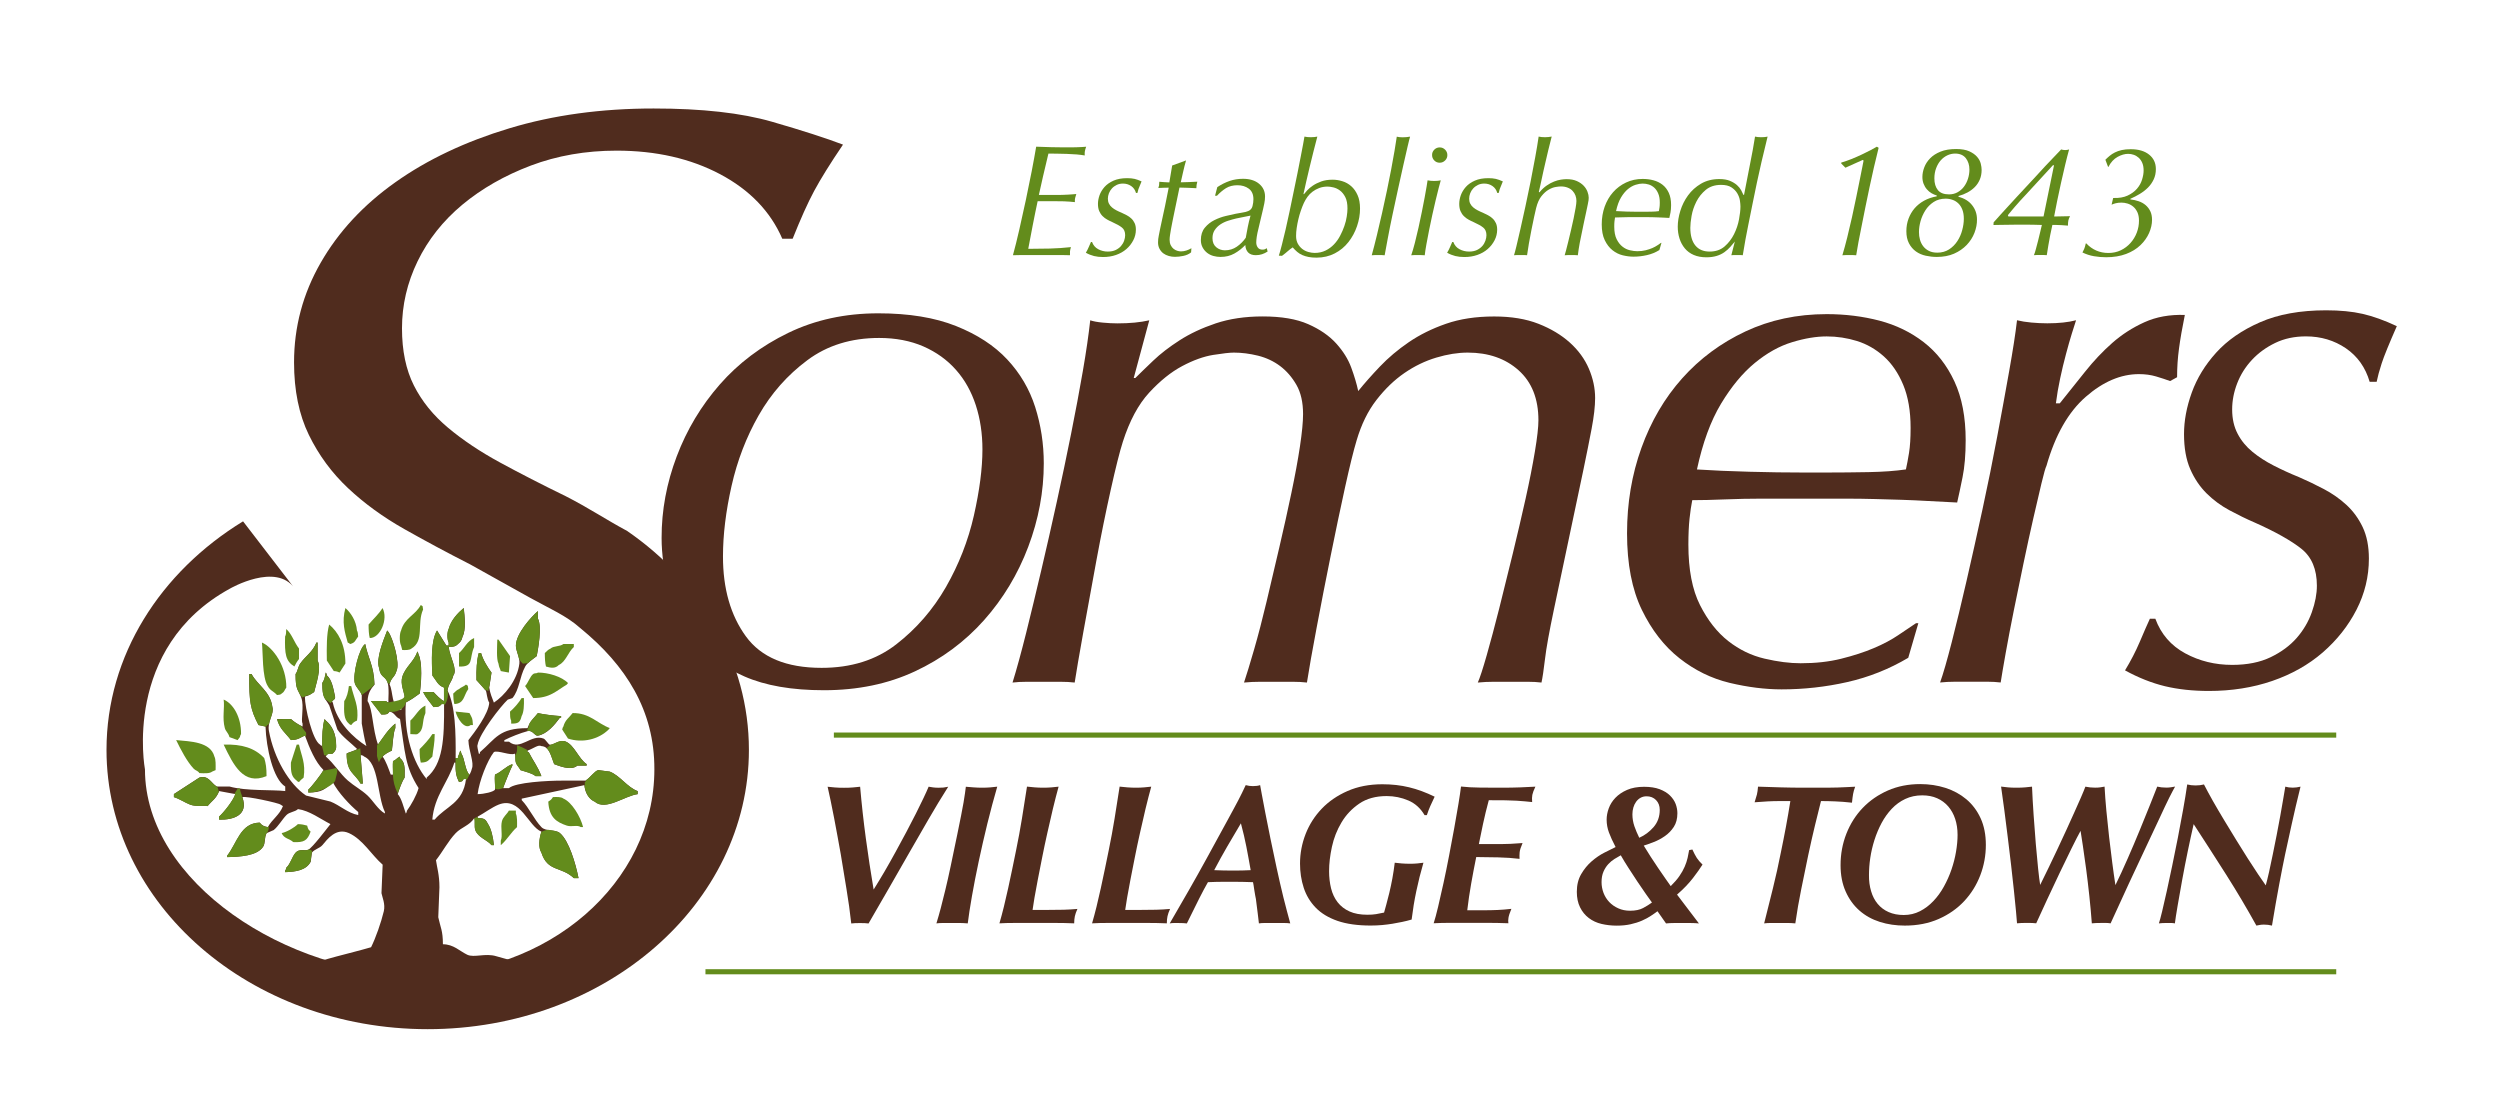 <svg xmlns="http://www.w3.org/2000/svg" xmlns:xlink="http://www.w3.org/1999/xlink" id="Layer_1" x="0px" y="0px" viewBox="0 0 555.1 245.7" style="enable-background:new 0 0 555.1 245.7;" xml:space="preserve" width="1500"  height="663.93" ><SCRIPT xmlns="" id="allow-copy_script"/> <style type="text/css"> .st0{fill:#502C1E;} .st1{fill:#638C1C;} .st2{fill:none;stroke:#638C1C;stroke-width:1.137;stroke-miterlimit:10;} </style> <g> <g> <path class="st0" d="M135.39,171.33c-0.86-0.11-1.72-0.22-2.57-0.33c-0.83,0.21-1.85,1.79-2.83,2.33c-1.72,0-3.43,0-5.15,0 c-3.25,0-10.36,0.37-11.84,1.67c-0.43,0-0.86,0-1.29,0c0.15-0.52,1.76-4.51,2.06-5c0-0.11,0-0.22,0-0.33 c-1.51,0.54-2.48,1.78-3.86,2.33c-0.15,1.16,0.12,2.88,0,3.33c-0.33,0.5-2.41,0.99-3.86,1c0.37-2.96,2.16-7.47,3.61-9.33 c0.83-0.5,3.77,0.87,4.63,0.33c0.27,0.51,0.03,1.22,0.26,2c0.17,0.58,0.77,1.1,1.03,1.67c0.87,0.29,2.59,0.67,3.35,1.33 c0.43,0,0.86,0,1.29,0c-0.79-2.11-1.92-3.52-2.83-5.33c-0.09,0-0.17,0-0.26,0c0-0.11,0-0.22,0-0.33c1.35-0.48,2.39-1.4,3.09-1 c1.81,0.09,2.13,2.27,2.83,4c0.85,0.29,3.73,1.59,5.15,0.33c0.69,0,1.37,0,2.06,0c0-0.11,0-0.22,0-0.33c-1.8-1.22-2.7-4.18-4.63-5 c-1.44-0.61-2.81,0.92-3.61,0.67c-0.23-0.07-0.97-1.21-1.29-1.33c-2.82-1.13-5.19,2.8-7.72,0.67c-0.34,0-0.69,0-1.03,0 c0-0.11,0-0.22,0-0.33c1.4-0.73,3.64-1.6,5.15-2c1.18-0.31,1.57,1.13,2.32,1c2.03-0.36,3.73-2.42,4.89-4c0.09,0,0.17,0,0.26,0 c0-0.11,0-0.22,0-0.33c-1.73-0.09-4.02-0.41-5.15-0.67c-0.94,1.22-1.69,1.6-2.32,3.33c-6.35,0-7.01,2.28-10.56,5.33 c0,0.11,0,0.22,0,0.33c-0.08,0-0.17,0-0.26,0c-0.16-0.92-0.44-1.57-0.26-2c0.4-2.47,5.14-8.56,6.7-10 c0.34-0.11,0.69-0.22,1.03-0.33c1.56-1.87,1.56-4.67,2.83-7c0.36-0.78,1.99-1.87,2.57-2.33c0.3-1.62,1.22-6.46,0.26-8.33 c0-0.56,0-1.11,0-1.66c-1.41,1.21-4.88,4.99-4.89,7.66c-0.01,1.22,0.93,2.71,0.77,4c-0.46,3.76-3.36,7.14-5.66,8.66 c-0.4-1.06-0.82-1.99-1.03-3.33c0,0,0.45-2.86,0.51-3.33c-0.77-1-1.97-2.94-2.31-4.33c-0.17,0-0.34,0-0.52,0 c-0.46,1.65-0.56,3.69-0.51,6c0.65,0.76,1.43,1.52,2.06,2.33c0.21,0.24,0.26,1.94,0.77,2.67c-0.13,2.45-3.27,6.59-4.63,8.33 c0.08,2.42,1.33,5.05,0.77,6.33c-0.19,0.77-0.27,0.74-0.51,1.33c-0.96-0.76-1.06-3.58-1.8-4.67c-0.17-0.57-0.05-0.33-0.26-0.67 c-0.14,0.42-0.31,1.01-0.51,1.33c0,0.11,0,0.22,0,0.33c-0.17,0-0.34,0-0.52,0c0.05-5.73-0.07-11.61-1.8-15 c0.26-1.63,0.92-1.87,1.29-3.33c1.02-1.33-0.75-4.01-1.03-6.33c0.99-0.03,1.53-0.11,2.06-0.67c0.58-0.5,0.79-0.69,1.03-1.67 c0.79-1.49,0.46-4.48,0.26-6.33c-1.24,1.03-2.85,2.69-3.35,4.66c-0.36,0.65-0.37,2.35,0,3c0,0.22,0,0.44,0,0.67 c-0.17,0-0.34,0-0.52,0c-0.67-1.1-1.4-2.23-2.06-3.33c-1.37,2.21-1.2,6.78-1.03,10c0.86,1.08,1.2,2.19,2.58,2.67c0,1,0,2,0,3 c-0.84-0.39-1.64-1.29-2.32-2c-0.77,0-1.54,0-2.32,0c0.66,1.34,1.51,2.22,2.32,3.33c0.99-0.03,1.31-0.08,1.8-0.67 c0.17,0,0.34,0,0.52,0c0.06,7.92-0.25,13.28-3.86,16.33c0,0.11,0,0.22,0,0.33c-3-3.58-5.13-9.97-4.63-17 c1.18-0.63,2.11-1.27,3.09-2c0.35-2.16,0.64-6.97-0.26-8.67c-0.17-0.57-0.05-0.33-0.26-0.67c-0.69,2.25-2.68,3.39-3.35,5.66 c-0.45,1.53,0.38,3.24,0.51,4.33c-0.26,1-0.51,2-0.77,3c-2.27-0.65-1.7-3.96-2.57-5.67c0.33-1.58,1.13-1.51,1.54-3 c0.85-1.72-0.84-7.39-1.8-8.66c-0.09-0.11-0.17-0.22-0.26-0.33c-0.84,2.19-2.55,6.26-1.8,8.33c0.29,2.07,1.22,1.72,1.8,3 c0.53,1.16,0.18,4.32,0.26,4.67c-0.44-0.21-0.25-0.06-0.51-0.33c-1.12,0-2.23,0-3.35,0c0.77,1,1.54,2,2.32,3 c1.05,0,1.34,0.03,1.8-0.67c1.3,0.37,1.13,1.18,2.32,1.67c1.1,7.29,1.08,10.57,4.12,15.33c-0.43,1.6-1.69,3.82-2.57,5 c-0.17,0.58-0.05,0.33-0.26,0.67c-0.47-1.31-0.96-3.44-1.8-4.33c0.31-1,0.97-2.85,1.54-3.67c0.07-2.35,0.03-3.45-1.03-4.33 c0-0.11,0-0.22,0-0.33c-0.77,0.34-0.76,0.67-1.54,1c-0.09,1.03-0.02,1.42,0,3c-0.17,0-0.34,0-0.52,0c-0.49-1.31-1.06-2.98-1.8-4 c0.44-0.54,1.46-1.07,2.06-1.33c0.18-1.14,0.27-3.97,0.77-5c0-0.33,0-0.67,0-1c-1.68,1.36-2.55,2.9-3.86,4.66 c-1.24-3.42-1.14-7.87-2.32-9.66c0.08-1.88,0.78-2.71,1.55-3.67c-0.12-4.14-1.44-5.88-2.06-9c-1.34,0.84-2.8,6.78-2.32,8.66 c0.25,0.98,1.3,1.76,1.54,2.67c0,2.11,0,4.22,0,6.33c0.29,1.5,0.61,3.64,1.03,5c-2.9-1.85-6.56-5.3-7.46-9.67 c-0.57-0.48,0.7-0.45,0.51-1.33c-0.39-1.85-0.71-3.72-1.8-4.67c-0.17-0.57-0.05-0.33-0.26-0.67c-0.17,0.96-0.34,1.74-0.77,2.33 c-0.01,3.46,0.58,3.26,1.54,5c0.6,1.78,1.2,3.56,1.8,5.33c1.05,1.61,3.09,3.04,4.38,4.33c-0.51,0.44-1.85,0.7-2.32,1 c0,4.37,1.78,4.24,3.09,6.67c0.17,0,0.34,0,0.51,0c-0.17-2.11-0.34-4.22-0.51-6.33c0.53,0.13,0.5,0.08,0.77,0.33 c3.38,1.5,2.85,8.64,4.63,12.33c0,0.11,0,0.22,0,0.33c-1.55-0.87-2.58-2.8-3.86-4c-1.44-1.33-2.89-2.04-4.38-3.33 c-1.71-1.49-3.13-3.86-4.89-5.33c0.5-1.01,1.14-0.39,1.55-0.67c0.67-0.6,0.8-1.07,0.77-1.67c0-2.85-1-4.57-2.32-5.66 c-0.09-0.11-0.17-0.22-0.26-0.33c-0.46,1.65-0.56,3.69-0.52,6c-0.45-0.21-0.25-0.07-0.51-0.33c-1.63-0.94-3.35-8.11-3.35-10.66 c0.99-0.2,1.33-0.56,2.06-1c0.34-1.51,1.69-5.21,0.77-6.99c0-1.33,0-2.67,0-4c-0.08,0-0.17,0-0.26,0 c-0.86,2.14-2.42,2.99-3.6,4.67c-0.47,0.66-0.55,1.7-1.03,2.33c-0.02,3.74,0.6,3.33,1.29,5.33c0.64,1.86-0.18,4.88,0.26,5.66 c0,0.22,0,0.44,0,0.67c-0.75-0.33-1.91-1.03-2.57-1.67c-1.03,0-2.06,0-3.09,0c0.55,2.21,1.99,3.18,3.09,4.66 c1.67-0.03,1.99-0.54,3.09-1c1.03,2.82,2.29,5.87,4.12,7.66c-0.23,0.62-2.87,4.04-3.35,4.33c0,0.22,0,0.44,0,0.67 c3.14-0.01,3.67-0.75,5.41-2.33c1.19,2.34,3.84,5.15,5.66,6.66c0,0.22,0,0.44,0,0.67c-2.32-0.42-4.1-2.19-6.18-3 c-1.8-0.45-3.6-0.89-5.41-1.33c-3.83-2.6-7.11-8.28-8.24-14.33c-0.41-2.19,1.23-3.82,0.77-5.33c-0.45-3.48-3.31-4.84-4.63-7.33 c-0.17,0-0.34,0-0.51,0c-0.03,6.24,0.23,7.77,2.06,11.33c0.52,0.11,1.03,0.22,1.55,0.33c0.15,4.76,1.7,11.71,4.38,13.33 c0,0.33,0,0.67,0,1c-2.79-0.33-8.73,0.03-12.36-1c-0.94,0-1.89,0-2.83,0c-1.25-0.71-1.83-2.6-3.86-2 c-1.89,1.22-3.78,2.45-5.66,3.67c0,0.22,0,0.45,0,0.67c1.28,0.4,2.49,1.25,3.61,1.67c1.4,0.52,3.06,0.12,3.86,0.33 c0.98-1.21,1.91-1.63,2.57-3.33c1.2,0.22,2.4,0.45,3.6,0.67c-0.45,1.45-2.62,4.13-3.6,5c0,0.22,0,0.44,0,0.67 c3.22,0.09,6.59-1.03,5.15-5c0.8-0.29,8.09,1.3,8.49,1.67c0.17,0.11,0.34,0.22,0.52,0.33c-0.74,1.96-2.43,2.94-3.35,4.66 c-0.89-0.16-1.31-0.37-1.8-1c-4.29,0.09-5.02,4.54-7.21,7.33c0,0.11,0,0.22,0,0.33c2.8-0.06,6.66-0.27,7.98-2.33 c0.51-0.8,0.24-2.14,0.77-3c0.51-0.22,1.03-0.45,1.55-0.67c1.08-0.88,1.87-2.35,2.83-3.33c0.7-0.72,1.86-0.67,2.57-1.33 c2.57,0.35,4.97,2.19,7.21,3.33c-0.9,1.13-3.96,5.18-4.89,5.67c-0.7,0.37-1.99-0.29-2.83,0.67c-0.83,0.94-1.12,2.48-2.06,3.33 c-0.17,0.58-0.05,0.33-0.26,0.67c0,0.11,0,0.22,0,0.33c2.36-0.06,4.71-0.44,5.66-2.33c0.09-0.67,0.17-1.33,0.26-2 c0.57-0.77,1.7-0.94,2.32-1.66c1.09-1.27,3.01-3.99,5.92-2.67c3.07,1.4,5.01,4.87,7.47,7c-0.09,2.11-0.17,4.22-0.26,6.33 c0.17,0.89,0.89,2.41,0.52,4c-0.59,2.49-1.82,5.98-2.83,8c-5.24,1.53-10.39,2.52-14.67,4.33c-1.97,0.83-3.84,0.39-5.41,1.67 c-0.09,0-0.17,0-0.26,0c0,0.11,0,0.22,0,0.33c19.56,0,39.13,0,58.7,0c-0.09-0.33-0.17-0.67-0.26-1c-2.99-1.61-7.16-2.36-10.3-3.33 c-2.41-0.75-4.91,0.39-6.44-0.33c-1.71-0.82-3.04-2.32-5.41-2.33c-0.01-3.06-0.52-3.62-1.03-6c0.09-2.22,0.17-4.44,0.26-6.66 c0-2.75-0.55-4.42-0.77-6c1.52-1.93,2.7-4.25,4.37-6c1.27-1.33,3.1-1.71,4.12-3.33c0.29,0.61-0.05,1.81,0.26,2.66 c0.57,1.61,2.63,2.16,3.6,3.33c0.17,0,0.34,0,0.52,0c-0.17-1.71-0.59-3.59-1.29-4.67c-0.56-1.09-0.85-1.35-2.32-1.33 c0-0.11,0-0.22,0-0.33c1.5-0.82,3.17-2.08,4.64-2.67c4.85-1.93,6.57,4.84,9.52,6c-0.54,1.72-0.72,3.49,0,4.66 c1.37,4.31,4.37,2.99,7.21,5.66c0.34,0,0.69,0,1.03,0c-0.65-3.3-2.14-8.31-4.12-9.99c-1.03-0.88-3.16-0.33-4.12-1.33 c-1.63-1.69-2.72-4.27-4.38-6c0-0.11,0-0.22,0-0.33c4.63-1,9.27-2,13.9-3c0.19,1.83,1.11,3.17,2.32,3.66 c2.42,2.11,6.65-1.3,9.53-1.67c0-0.22,0-0.44,0-0.67C139.26,174.81,137.7,172.24,135.39,171.33z M96.51,181.99 c-0.17,0-0.34,0-0.52,0c0.43-5.24,3.54-8.33,4.89-12.66c0.09,0,0.17,0,0.26,0c-0.03,2.3,0.18,3.1,0.78,4.33 c0.8-0.2,0.62-0.06,1.03-0.67c0.17,0,0.34,0,0.52,0C102.82,178.38,98.99,179.01,96.51,181.99z"/> </g> <g> <path class="st1" d="M93.43,134.34c0.65,0.49,0.29-0.07,0.51,1c-1.41,3.15,0.34,6.91-2.57,8.66c-0.44,0.38-1.26,0.35-2.06,0.33 c-0.09-0.33-0.17-0.67-0.26-1c-0.38-0.67-0.37-2.66,0-3.33C89.81,137.23,92.25,136.54,93.43,134.34z"/> <path class="st1" d="M76.69,135.01c1.12,0.93,2.42,2.84,2.57,5c0.21,0.39,0.2,0.56,0.26,1.33c-0.67,0.84-0.61,1.37-1.8,1.67 c-0.26-0.27-0.07-0.12-0.51-0.33C76.56,140.36,75.84,138.14,76.69,135.01z"/> <path class="st1" d="M84.93,135.01c1.34,2.43-0.52,6.72-2.83,6.66c-0.2-0.75-0.26-1.81-0.26-3 C82.77,137.56,84.16,136.3,84.93,135.01z"/> <path class="st1" d="M73.09,138.67c1.96,1.63,3.62,4.43,3.6,8.66c-0.43,0.66-0.86,1.33-1.29,2c-0.41-0.19-0.62-0.27-1.29-0.33 c-0.51-0.78-1.03-1.56-1.54-2.33C72.52,143.76,72.51,140.72,73.09,138.67z"/> <path class="st1" d="M63.56,139.67c1.24,1.09,1.78,3,2.83,4.33c0,0.78,0,1.55,0,2.33c-0.39,0.46-0.74,1.08-1.03,1.66 c-1.95-1.19-2.17-2.77-2.06-6.66C63.53,140.91,63.53,140.52,63.56,139.67z"/> <path class="st1" d="M101.92,148c0-1,0-2,0-3c1.22-1.05,1.79-2.67,3.35-3.33c0,0.67,0,1.33,0,2 C104.11,146.29,105.32,148.11,101.92,148z"/> <path class="st1" d="M112.99,149.34c-0.6-0.11-1.2-0.22-1.8-0.33c-0.25-0.89-0.33-0.57-0.51-1.67c-0.5-0.99-0.29-3.76-0.26-5.33 c0.08,0,0.17,0,0.26,0c0.86,1.22,1.72,2.45,2.57,3.67C113.16,146.89,113.08,148.11,112.99,149.34z"/> <path class="st1" d="M58.16,142.67c2.49,1.07,5.47,5.3,5.41,10c-0.44,0.58-0.39,0.93-1.03,1.33c-0.3,0.27-0.43,0.26-1.03,0.33 c-0.71-0.82-1.5-0.94-2.06-2C58.18,150.35,58.4,144.92,58.16,142.67z"/> <path class="st1" d="M125.09,143c0.77,0,1.54,0,2.32,0c0,0.22,0,0.44,0,0.67c-1.29,1.14-1.77,3.27-3.35,4 c-0.78,0.83-1.8,0.63-2.83,0.33c-0.2-0.75-0.26-1.81-0.26-3c0.53-0.43,0.59-0.69,1.29-1C122.91,143.38,124.36,143.6,125.09,143z"/> <path class="st1" d="M119.42,149.34c2.27-0.03,5.35,0.9,6.7,2.33c-0.09,0.11-0.17,0.22-0.26,0.33c-2.45,1.48-3.74,2.98-7.47,3 c-0.6-0.89-1.2-1.78-1.8-2.67c0.67-0.67,1.09-2.15,1.8-2.67C118.79,149.38,119.16,149.6,119.42,149.34z"/> <path class="st1" d="M103.46,152c0.65,0.48,0.29-0.07,0.52,1c-1.09,1.5-0.84,3.2-3.09,3.33c-0.17-0.62-0.24-1.3-0.26-2.33 c0.54-0.43,0.59-0.69,1.29-1C102.33,152.6,103.06,152.42,103.46,152z"/> <path class="st1" d="M77.46,152.33c0.17,0,0.34,0,0.52,0c0.55,2.63,1.76,4.38,1.29,7.67c-0.63,0.24-0.9,0.48-1.29,1 c-0.45-0.21-0.25-0.06-0.52-0.33c-1.14-0.96-1.11-2.47-1.03-5C76.99,154.89,77.33,153.63,77.46,152.33z"/> <path class="st1" d="M115.82,155c0.17,0,0.34,0,0.51,0c0.04,1.61,0,3.11-0.51,4c-0.35,1.47-0.8,1.69-2.32,1.67 c0-0.22,0-0.44,0-0.66c-0.25-0.47-0.25-1.09-0.26-2C114.09,157.3,115.22,156.02,115.82,155z"/> <path class="st1" d="M49.66,155.33c2.09,0.89,3.91,3.83,3.86,7.67c-0.21,0.34-0.09,0.09-0.26,0.67c-0.17,0.22-0.34,0.44-0.51,0.67 c-0.6-0.22-1.2-0.44-1.8-0.67c-0.25-0.96-0.82-1.24-1.03-2C49.31,159.43,49.91,157.18,49.66,155.33z"/> <path class="st1" d="M91.11,163c0-1,0-2,0-3c1.19-1.03,1.86-2.67,3.35-3.33c0,0.56,0,1.11,0,1.67c-0.88,1.97-0.15,3.67-1.8,4.67 C92.47,163.09,91.91,163.03,91.11,163z"/> <path class="st1" d="M101.15,158c1.03,0.11,2.06,0.22,3.09,0.33c0.47,0.97,0.7,0.97,0.77,2.67c-0.17,0-0.34,0-0.52,0 C103.12,162.1,101.48,159.41,101.15,158z"/> <path class="st1" d="M127.15,158.33c3.81-0.04,5.44,2.29,8.24,3.33c-0.08,0.11-0.17,0.22-0.26,0.33c-2.2,2.18-5.8,3.07-9.01,2 c-0.43-0.67-0.86-1.33-1.29-2c0.16-0.59,0.05-0.32,0.26-0.67C125.48,159.82,126.4,159.34,127.15,158.33z"/> <path class="st1" d="M96,163c0.17,0,0.34,0,0.52,0c0,2.09-0.33,3.24-0.52,5c-0.91,0.79-0.92,1.29-2.57,1.33 c-0.2-0.75-0.26-1.81-0.26-3C93.99,165.54,95.37,164.05,96,163z"/> <path class="st1" d="M39.11,164.33c3.13,0.31,7.63,0.35,8.5,3.67c0.32,0.61,0.28,1.9,0.26,3c-0.26,0.11-0.51,0.22-0.77,0.33 c-0.55,0.48-1.88,0.37-2.83,0.33c-0.38-0.58-0.84-0.52-1.29-1C41.49,169.06,40.15,166.47,39.11,164.33z"/> <path class="st1" d="M49.66,165.33c4.01-0.13,6.91,0.75,9.01,3c0.36,1.16,0.52,2.19,0.51,4 C54.06,174.46,51.83,169.88,49.66,165.33z"/> <path class="st1" d="M65.88,165.33c0.17,0,0.34,0,0.51,0c0.53,2.52,1.51,4.11,1.03,7.33c-0.37,0.29-0.74,0.61-1.03,1 c-0.45-0.21-0.25-0.06-0.51-0.33c-1.08-0.86-1.34-1.59-1.29-4C65.02,168,65.45,166.66,65.88,165.33z"/> <path class="st1" d="M122.77,176.99c0.84-0.04,1.85-0.08,2.32,0.33c1.83,0.73,3.81,4,4.38,6.33c-0.17,0-0.34,0-0.52,0 c-0.74-0.55-2.03,0.02-3.09-0.33c-2.25-0.75-3.95-1.78-4.12-5.33C122.24,177.67,122.45,177.53,122.77,176.99z"/> <path class="st1" d="M112.99,179.99c0.52,0,1.03,0,1.55,0c0,0.22,0,0.45,0,0.67c0.32,0.61,0.28,1.9,0.26,3 c-1.33,1.13-2.23,2.86-3.61,4c0-0.33,0-0.67,0-1c0.48-1.04-0.11-2.93,0.26-4.33C111.7,181.37,112.56,180.79,112.99,179.99z"/> <path class="st1" d="M66.14,182.99c0.92,0.01,1.39,0.16,2.06,0.33c0.23,0.89,0.27,0.86,0.77,1.33c-0.72,2-1.46,2.45-3.86,2.33 c-0.82-0.79-2.08-0.75-2.57-2C63.59,184.78,65.33,183.79,66.14,182.99z"/> </g> <line class="st2" x1="185.15" y1="163.22" x2="518.74" y2="163.22"/> <line class="st2" x1="156.64" y1="215.77" x2="518.74" y2="215.77"/> <g> <path class="st1" d="M229.32,49.95c-0.34,1.77-0.68,3.54-1.01,5.3c1.63,0,3.22-0.02,4.79-0.06c1.57-0.04,3.13-0.15,4.69-0.32 c-0.12,0.4-0.19,0.72-0.21,0.95c-0.02,0.24-0.02,0.52,0,0.85c-0.59-0.02-1.21-0.04-1.86-0.04c-0.65,0-1.29,0-1.93,0 c-0.64,0-1.25,0-1.84,0s-1.12,0-1.59,0c-1.44,0-2.58,0-3.43,0c-0.85,0-1.52,0.01-2.02,0.04c0.45-1.63,0.92-3.52,1.41-5.67 c0.49-2.16,0.98-4.34,1.45-6.56c0.47-2.22,0.91-4.36,1.31-6.43c0.4-2.07,0.73-3.89,0.99-5.44c1.13,0.05,2.25,0.08,3.36,0.11 c1.11,0.02,2.06,0.04,2.86,0.04c0.4,0,0.82,0,1.27,0c0.47,0,0.92-0.01,1.36-0.02c0.44-0.01,0.85-0.03,1.24-0.05 c0.39-0.02,0.73-0.05,1.01-0.07c-0.14,0.4-0.24,0.73-0.28,0.97c-0.05,0.25-0.06,0.57-0.04,0.97c-0.5-0.09-1.1-0.17-1.8-0.23 c-0.71-0.06-1.44-0.1-2.19-0.12c-0.75-0.02-1.49-0.04-2.21-0.05c-0.72-0.01-1.34-0.02-1.86-0.02c-0.47,1.91-0.87,3.6-1.2,5.07 c-0.33,1.47-0.64,2.85-0.92,4.12h4.21c0.31,0,0.65-0.01,1.04-0.02c0.39-0.01,0.78-0.03,1.17-0.05c0.39-0.02,0.75-0.05,1.08-0.07 c0.33-0.02,0.6-0.05,0.81-0.07c-0.12,0.35-0.21,0.65-0.26,0.9c-0.06,0.25-0.08,0.55-0.05,0.9c-0.83-0.09-1.66-0.15-2.49-0.18 c-0.84-0.02-1.67-0.03-2.49-0.03h-3.29C230.02,46.41,229.67,48.18,229.32,49.95z"/> <path class="st1" d="M251.17,41.31c-0.53-0.36-1.14-0.55-1.82-0.55c-0.52,0-0.98,0.1-1.4,0.3c-0.41,0.2-0.77,0.46-1.06,0.78 c-0.29,0.32-0.52,0.68-0.67,1.08c-0.15,0.4-0.23,0.8-0.23,1.2c0,0.42,0.08,0.79,0.25,1.11c0.16,0.32,0.39,0.6,0.67,0.83 c0.28,0.24,0.61,0.45,0.97,0.64c0.37,0.19,0.75,0.37,1.15,0.53c0.38,0.17,0.75,0.35,1.13,0.55c0.38,0.2,0.72,0.44,1.03,0.73 c0.31,0.28,0.55,0.63,0.74,1.03c0.19,0.4,0.28,0.88,0.28,1.45c0,0.83-0.19,1.61-0.57,2.35c-0.38,0.74-0.89,1.4-1.54,1.96 c-0.65,0.57-1.42,1-2.3,1.31c-0.88,0.31-1.84,0.46-2.88,0.46c-0.73,0-1.4-0.07-2-0.22c-0.6-0.15-1.21-0.39-1.82-0.73 c0.26-0.43,0.48-0.87,0.67-1.32c0.19-0.45,0.34-0.8,0.46-1.06h0.25c0.26,0.71,0.71,1.24,1.36,1.59c0.65,0.35,1.36,0.53,2.14,0.53 c0.68,0,1.27-0.12,1.75-0.35c0.48-0.24,0.88-0.53,1.18-0.88c0.3-0.35,0.54-0.75,0.69-1.18c0.15-0.44,0.23-0.84,0.23-1.22 c0-0.75-0.23-1.32-0.71-1.7c-0.47-0.38-1.18-0.78-2.12-1.2c-0.38-0.16-0.76-0.35-1.15-0.57c-0.39-0.21-0.74-0.47-1.04-0.78 c-0.31-0.31-0.55-0.68-0.74-1.11c-0.19-0.44-0.28-0.97-0.28-1.61c0-0.61,0.12-1.25,0.35-1.91c0.24-0.66,0.61-1.27,1.11-1.84 c0.51-0.57,1.17-1.03,2-1.4c0.83-0.36,1.83-0.55,3.01-0.55c0.64,0,1.19,0.05,1.66,0.16c0.47,0.11,0.99,0.3,1.55,0.56 c-0.35,0.81-0.58,1.38-0.69,1.71c-0.11,0.33-0.18,0.61-0.23,0.85h-0.32C252.06,42.19,251.7,41.68,251.17,41.31z"/> <path class="st1" d="M262.73,38.04c-0.18,0.8-0.36,1.61-0.55,2.44c0.54,0,1.14-0.02,1.78-0.05c0.65-0.04,1.28-0.06,1.89-0.09 c-0.14,0.49-0.21,0.98-0.21,1.45c-0.61-0.02-1.26-0.05-1.93-0.09c-0.67-0.04-1.28-0.05-1.82-0.05l-1.38,6.65 c-0.07,0.38-0.15,0.8-0.25,1.25c-0.09,0.46-0.18,0.91-0.26,1.36c-0.08,0.45-0.15,0.88-0.21,1.29c-0.06,0.41-0.09,0.76-0.09,1.04 c0,0.47,0.08,0.87,0.25,1.2c0.16,0.33,0.37,0.6,0.62,0.8c0.25,0.2,0.52,0.35,0.81,0.44c0.29,0.09,0.57,0.14,0.83,0.14 c0.4,0,0.8-0.06,1.2-0.19c0.4-0.13,0.78-0.3,1.13-0.51l-0.07,0.92c-0.47,0.38-1.04,0.64-1.71,0.78c-0.67,0.14-1.3,0.21-1.89,0.21 c-0.45,0-0.9-0.06-1.35-0.19c-0.46-0.13-0.86-0.32-1.21-0.58c-0.35-0.26-0.63-0.6-0.85-1.01c-0.22-0.41-0.33-0.89-0.33-1.43 c0-0.47,0.05-0.97,0.16-1.48c0.1-0.52,0.22-1.07,0.33-1.66c0.25-1.2,0.46-2.18,0.63-2.93c0.16-0.75,0.31-1.43,0.44-2.03 c0.13-0.6,0.25-1.2,0.36-1.8c0.12-0.6,0.27-1.35,0.45-2.25c-0.33,0-0.69,0.01-1.1,0.02c-0.41,0.01-0.81,0.03-1.2,0.05 c0.07-0.19,0.12-0.38,0.16-0.57c0.03-0.19,0.05-0.46,0.05-0.81c0.37,0.02,0.76,0.05,1.17,0.09c0.41,0.04,0.76,0.05,1.06,0.05 l0.63-3.75l3.08-1.13C263.12,36.43,262.91,37.24,262.73,38.04z"/> <path class="st1" d="M273.02,40.18c0.93-0.32,1.93-0.48,2.99-0.48c1.48,0,2.67,0.37,3.55,1.1c0.88,0.73,1.33,1.67,1.33,2.83 c0,0.49-0.05,1-0.16,1.52c-0.11,0.52-0.19,0.93-0.27,1.24l-1.02,4.31c-0.19,0.75-0.32,1.38-0.39,1.87 c-0.07,0.49-0.11,0.92-0.11,1.27c0,0.43,0.11,0.8,0.34,1.11c0.22,0.32,0.57,0.48,1.04,0.48c0.21,0,0.39-0.03,0.55-0.09 c0.15-0.06,0.29-0.14,0.41-0.23l0.18,0.74c-0.4,0.26-0.81,0.46-1.24,0.6c-0.42,0.14-0.88,0.21-1.38,0.21 c-0.73,0-1.29-0.19-1.68-0.58c-0.39-0.39-0.61-0.95-0.65-1.68c-0.71,0.75-1.51,1.38-2.42,1.89c-0.91,0.51-1.94,0.76-3.09,0.76 c-0.52,0-1.04-0.07-1.56-0.21c-0.52-0.14-0.98-0.37-1.4-0.69c-0.41-0.32-0.75-0.72-1.01-1.2c-0.26-0.48-0.39-1.03-0.39-1.64 c0-1.13,0.3-2.05,0.89-2.76c0.59-0.71,1.3-1.27,2.13-1.68c0.83-0.41,1.68-0.72,2.55-0.92c0.87-0.2,1.58-0.36,2.13-0.48 c0.47-0.09,0.98-0.18,1.52-0.27c0.54-0.08,0.98-0.19,1.31-0.34c0.5-0.21,0.81-0.58,0.94-1.1c0.13-0.52,0.2-1.03,0.2-1.52 c0-1.06-0.34-1.84-1.03-2.35c-0.69-0.51-1.53-0.76-2.52-0.76c-0.99,0-1.84,0.22-2.54,0.65c-0.7,0.44-1.37,1-2,1.68h-0.43l0.5-1.91 C271.18,40.96,272.09,40.5,273.02,40.18z M270.05,54.89c0.55,0.46,1.2,0.69,1.93,0.69c0.99,0,1.87-0.27,2.65-0.81 c0.78-0.54,1.44-1.2,1.98-1.98c0.14-0.82,0.29-1.64,0.46-2.46c0.16-0.81,0.36-1.63,0.6-2.46c-0.54,0.12-1.07,0.22-1.59,0.32 c-0.52,0.09-1.05,0.2-1.59,0.32c-0.59,0.14-1.2,0.31-1.82,0.51c-0.63,0.2-1.19,0.47-1.7,0.81c-0.51,0.34-0.92,0.76-1.26,1.26 c-0.33,0.5-0.49,1.1-0.49,1.8C269.22,53.76,269.5,54.43,270.05,54.89z"/> <path class="st1" d="M284.63,54.35c0.26-1.01,0.54-2.15,0.83-3.41c0.29-1.26,0.59-2.6,0.88-4.01c0.29-1.42,0.59-2.83,0.88-4.25 c0.29-1.41,0.58-2.79,0.85-4.12c0.27-1.33,0.51-2.55,0.72-3.66c0.21-1.11,0.4-2.06,0.55-2.87c0.15-0.8,0.25-1.37,0.3-1.7 c0.38,0.09,0.85,0.14,1.41,0.14c0.59,0,1.07-0.05,1.45-0.14c-0.28,1.06-0.57,2.18-0.87,3.36c-0.29,1.18-0.58,2.33-0.85,3.46 c-0.27,1.13-0.53,2.21-0.76,3.23c-0.23,1.03-0.44,1.93-0.6,2.7l0.11,0.04c0.17-0.21,0.41-0.49,0.72-0.85 c0.32-0.35,0.74-0.71,1.26-1.06c0.52-0.35,1.14-0.66,1.86-0.92c0.72-0.26,1.56-0.39,2.53-0.39c0.71,0,1.42,0.11,2.16,0.34 c0.73,0.22,1.38,0.59,1.96,1.1c0.58,0.51,1.05,1.17,1.41,1.98c0.37,0.81,0.55,1.81,0.55,2.99c0,1.3-0.22,2.6-0.67,3.91 c-0.45,1.31-1.08,2.49-1.91,3.54c-0.82,1.05-1.84,1.89-3.04,2.51c-1.2,0.62-2.56,0.94-4.06,0.94c-0.66,0-1.24-0.05-1.75-0.15 c-0.51-0.1-0.97-0.24-1.38-0.42c-0.41-0.18-0.79-0.41-1.13-0.7c-0.34-0.29-0.68-0.63-1.01-1.01c-0.42,0.28-0.78,0.56-1.08,0.83 c-0.29,0.27-0.73,0.62-1.29,1.04l-0.71-0.03C284.15,56.17,284.37,55.37,284.63,54.35z M298.71,43.77 c-0.33-0.64-0.73-1.13-1.19-1.47c-0.46-0.34-0.94-0.57-1.45-0.69c-0.51-0.12-0.94-0.18-1.29-0.18c-0.69,0-1.3,0.11-1.86,0.32 c-0.55,0.21-1.05,0.48-1.48,0.81c-0.44,0.33-0.81,0.71-1.13,1.15c-0.32,0.44-0.58,0.89-0.8,1.36c-0.24,0.52-0.46,1.09-0.67,1.7 c-0.21,0.61-0.4,1.25-0.55,1.9c-0.15,0.65-0.28,1.29-0.37,1.93c-0.1,0.64-0.14,1.24-0.14,1.81c0,0.66,0.13,1.23,0.39,1.7 c0.26,0.47,0.59,0.86,0.99,1.17c0.4,0.31,0.85,0.53,1.34,0.67c0.5,0.14,0.97,0.21,1.41,0.21c0.9,0,1.7-0.18,2.42-0.53 c0.72-0.35,1.34-0.81,1.87-1.37c0.53-0.55,0.98-1.19,1.36-1.91c0.38-0.72,0.69-1.44,0.94-2.16c0.25-0.72,0.43-1.42,0.53-2.11 c0.11-0.69,0.16-1.28,0.16-1.77C299.2,45.26,299.03,44.41,298.71,43.77z"/> <path class="st1" d="M312.55,32.51c-0.27,1.14-0.59,2.53-0.95,4.15c-0.37,1.63-0.76,3.4-1.18,5.32c-0.42,1.92-0.83,3.81-1.22,5.66 c-0.39,1.85-0.74,3.58-1.04,5.2c-0.31,1.61-0.54,2.89-0.71,3.84c-0.19-0.02-0.4-0.04-0.62-0.04c-0.22,0-0.5,0-0.83,0 c-0.31,0-0.57,0-0.8,0c-0.22,0-0.43,0.01-0.62,0.04c0.38-1.37,0.76-2.86,1.15-4.47c0.39-1.61,0.77-3.26,1.15-4.93 c0.38-1.67,0.74-3.33,1.08-4.98c0.34-1.65,0.65-3.22,0.94-4.7c0.28-1.49,0.53-2.85,0.74-4.1c0.21-1.25,0.38-2.3,0.5-3.15 c0.35,0.09,0.8,0.14,1.34,0.14c0.26,0,0.53-0.01,0.81-0.04c0.28-0.02,0.55-0.06,0.81-0.11C313,30.64,312.82,31.36,312.55,32.51z"/> <path class="st1" d="M319.44,41.77c-0.2,0.79-0.42,1.69-0.67,2.71c-0.25,1.01-0.5,2.09-0.74,3.23c-0.25,1.14-0.48,2.27-0.71,3.38 c-0.22,1.11-0.42,2.16-0.6,3.15c-0.18,0.99-0.3,1.8-0.37,2.44c-0.26-0.02-0.53-0.04-0.81-0.04c-0.28,0-0.55,0-0.81,0 c-0.28,0-0.54,0-0.76,0s-0.43,0.01-0.62,0.04c0.26-0.75,0.53-1.67,0.81-2.76c0.28-1.08,0.55-2.21,0.81-3.39 c0.26-1.18,0.51-2.35,0.74-3.5c0.23-1.15,0.44-2.21,0.62-3.18c0.18-0.97,0.33-1.79,0.44-2.47c0.12-0.68,0.19-1.13,0.21-1.34 c0.47,0.1,0.97,0.14,1.48,0.14c0.59,0,1.07-0.05,1.45-0.14C319.8,40.4,319.64,40.98,319.44,41.77z M318.47,33.23 c0.33-0.33,0.73-0.5,1.2-0.5c0.47,0,0.87,0.17,1.2,0.5c0.33,0.33,0.5,0.73,0.5,1.2c0,0.47-0.16,0.87-0.5,1.2 c-0.33,0.33-0.73,0.5-1.2,0.5c-0.47,0-0.87-0.16-1.2-0.5c-0.33-0.33-0.49-0.73-0.49-1.2C317.97,33.96,318.14,33.56,318.47,33.23z"/> <path class="st1" d="M331.39,41.31c-0.53-0.36-1.14-0.55-1.82-0.55c-0.52,0-0.99,0.1-1.4,0.3c-0.41,0.2-0.77,0.46-1.06,0.78 c-0.3,0.32-0.52,0.68-0.67,1.08c-0.15,0.4-0.23,0.8-0.23,1.2c0,0.42,0.08,0.79,0.25,1.11c0.16,0.32,0.39,0.6,0.67,0.83 c0.28,0.24,0.61,0.45,0.97,0.64c0.37,0.19,0.75,0.37,1.15,0.53c0.38,0.17,0.75,0.35,1.13,0.55c0.38,0.2,0.72,0.44,1.03,0.73 c0.31,0.28,0.55,0.63,0.74,1.03c0.19,0.4,0.28,0.88,0.28,1.45c0,0.83-0.19,1.61-0.57,2.35s-0.89,1.4-1.54,1.96 c-0.65,0.57-1.41,1-2.3,1.31c-0.88,0.31-1.84,0.46-2.88,0.46c-0.73,0-1.4-0.07-2-0.22c-0.6-0.15-1.21-0.39-1.82-0.73 c0.26-0.43,0.48-0.87,0.67-1.32c0.19-0.45,0.34-0.8,0.46-1.06h0.25c0.26,0.71,0.71,1.24,1.36,1.59c0.65,0.35,1.36,0.53,2.14,0.53 c0.68,0,1.27-0.12,1.75-0.35c0.48-0.24,0.88-0.53,1.18-0.88c0.31-0.35,0.54-0.75,0.69-1.18c0.15-0.44,0.23-0.84,0.23-1.22 c0-0.75-0.24-1.32-0.71-1.7c-0.47-0.38-1.18-0.78-2.12-1.2c-0.38-0.16-0.76-0.35-1.15-0.57c-0.39-0.21-0.74-0.47-1.04-0.78 c-0.31-0.31-0.55-0.68-0.74-1.11c-0.19-0.44-0.28-0.97-0.28-1.61c0-0.61,0.12-1.25,0.35-1.91c0.24-0.66,0.61-1.27,1.11-1.84 c0.51-0.57,1.17-1.03,2-1.4c0.82-0.36,1.82-0.55,3-0.55c0.64,0,1.19,0.05,1.66,0.16c0.47,0.11,0.99,0.3,1.56,0.56 c-0.35,0.81-0.58,1.38-0.69,1.71c-0.11,0.33-0.18,0.61-0.23,0.85h-0.32C332.28,42.19,331.92,41.68,331.39,41.31z"/> <path class="st1" d="M343.44,41.19c0.55-0.38,1.09-0.67,1.63-0.88c0.53-0.21,1.03-0.35,1.5-0.42c0.47-0.07,0.9-0.11,1.27-0.11 c0.9,0,1.66,0.14,2.28,0.42c0.62,0.28,1.13,0.63,1.52,1.04c0.39,0.41,0.67,0.86,0.85,1.34c0.18,0.48,0.27,0.92,0.27,1.33 c0,0.19-0.01,0.38-0.04,0.57c-0.02,0.19-0.08,0.48-0.16,0.87c-0.08,0.39-0.19,0.91-0.33,1.57c-0.14,0.66-0.33,1.54-0.57,2.65 c-0.19,0.99-0.39,1.97-0.6,2.93c-0.21,0.97-0.39,1.91-0.53,2.83c-0.05,0.33-0.08,0.6-0.11,0.8c-0.02,0.2-0.05,0.38-0.07,0.55 c-0.19-0.02-0.41-0.04-0.65-0.04c-0.25,0-0.5,0-0.76,0c-0.31,0-0.58,0-0.83,0c-0.25,0-0.48,0.01-0.69,0.04 c0.05-0.14,0.15-0.5,0.3-1.06c0.15-0.57,0.32-1.24,0.51-2.02c0.19-0.78,0.39-1.61,0.6-2.51c0.21-0.9,0.41-1.76,0.58-2.6 c0.18-0.84,0.32-1.6,0.44-2.3c0.12-0.69,0.18-1.22,0.18-1.57c0-0.42-0.07-0.82-0.21-1.2c-0.14-0.38-0.35-0.72-0.64-1.03 c-0.28-0.31-0.64-0.55-1.08-0.72c-0.44-0.18-0.95-0.27-1.54-0.27c-0.26,0-0.64,0.04-1.13,0.12c-0.5,0.08-1.02,0.28-1.57,0.6 c-0.55,0.32-1.08,0.8-1.59,1.43c-0.51,0.64-0.9,1.51-1.18,2.62c-0.12,0.47-0.27,1.14-0.46,2.02c-0.19,0.87-0.38,1.81-0.58,2.81 c-0.2,1-0.39,2.01-0.57,3.04c-0.18,1.03-0.31,1.9-0.41,2.63c-0.19-0.02-0.39-0.04-0.62-0.04c-0.22,0-0.47,0-0.72,0 c-0.24,0-0.5,0-0.78,0c-0.28,0-0.54,0.01-0.78,0.04c0.09-0.26,0.27-0.92,0.53-1.98c0.26-1.06,0.56-2.35,0.9-3.87 c0.34-1.52,0.71-3.19,1.11-5.02c0.4-1.83,0.78-3.66,1.15-5.52c0.36-1.85,0.71-3.64,1.02-5.37c0.32-1.73,0.57-3.26,0.76-4.58 c0.38,0.09,0.85,0.14,1.42,0.14c0.23,0,0.49-0.01,0.76-0.04c0.27-0.02,0.51-0.06,0.72-0.11c-0.26,1.01-0.51,2.02-0.76,3.02 c-0.25,1-0.49,2.03-0.72,3.09c-0.14,0.57-0.27,1.1-0.37,1.61c-0.11,0.51-0.21,1-0.32,1.49c-0.11,0.48-0.21,0.97-0.32,1.47 c-0.11,0.5-0.23,1.04-0.37,1.63l0.14,0.07C342.35,42.07,342.89,41.56,343.44,41.19z"/> <path class="st1" d="M365.68,56.65c-0.98,0.22-1.97,0.34-2.99,0.34c-0.75,0-1.54-0.1-2.37-0.3c-0.83-0.2-1.59-0.58-2.28-1.13 c-0.7-0.55-1.27-1.3-1.72-2.23c-0.45-0.93-0.67-2.1-0.67-3.52c0-1.39,0.22-2.7,0.65-3.92c0.44-1.22,1.05-2.29,1.86-3.2 c0.8-0.91,1.76-1.63,2.88-2.16c1.12-0.53,2.35-0.8,3.69-0.8c0.85,0,1.65,0.1,2.4,0.3c0.75,0.2,1.43,0.53,2.02,0.99 c0.59,0.46,1.05,1.06,1.39,1.8c0.34,0.74,0.51,1.64,0.51,2.7c0,0.66-0.05,1.23-0.14,1.7c-0.09,0.47-0.18,0.86-0.25,1.17 c-0.49-0.02-0.94-0.05-1.34-0.07c-0.4-0.02-0.79-0.04-1.18-0.05c-0.39-0.01-0.79-0.02-1.22-0.04c-0.42-0.01-0.91-0.02-1.45-0.02 h-2.61h-1.09c-0.56,0-1.13,0.01-1.69,0.04c-0.56,0.02-1.06,0.04-1.48,0.04c-0.05,0.23-0.09,0.52-0.12,0.84 c-0.04,0.33-0.05,0.73-0.05,1.2c0,1.15,0.18,2.08,0.53,2.78c0.35,0.7,0.78,1.26,1.29,1.65c0.5,0.4,1.06,0.67,1.66,0.81 c0.6,0.14,1.14,0.21,1.64,0.21c0.68,0,1.3-0.07,1.85-0.21c0.55-0.14,1.04-0.3,1.48-0.49c0.43-0.19,0.81-0.39,1.13-0.61 c0.32-0.22,0.58-0.4,0.79-0.54h0.11l-0.46,1.59C367.59,56.06,366.66,56.43,365.68,56.65z M363.17,41.03 c-0.58,0.18-1.14,0.5-1.7,0.95c-0.55,0.46-1.07,1.08-1.54,1.87c-0.47,0.79-0.84,1.8-1.1,3.02c0.73,0.05,1.53,0.08,2.4,0.11 c0.87,0.02,1.67,0.04,2.4,0.04h1.13c0.59,0,1.21-0.01,1.87-0.02c0.66-0.01,1.23-0.05,1.7-0.12c0.05-0.21,0.09-0.47,0.14-0.76 c0.05-0.29,0.07-0.68,0.07-1.15c0-0.78-0.11-1.44-0.34-1.98c-0.22-0.54-0.52-0.98-0.88-1.31c-0.37-0.33-0.77-0.57-1.22-0.71 c-0.45-0.14-0.91-0.21-1.38-0.21C364.27,40.76,363.75,40.85,363.17,41.03z"/> <path class="st1" d="M384.19,54.83c-0.38,0.42-0.81,0.81-1.31,1.17c-0.49,0.35-1.07,0.63-1.73,0.83c-0.66,0.2-1.41,0.3-2.26,0.3 c-1.06,0-1.99-0.17-2.79-0.51c-0.8-0.34-1.47-0.83-2-1.47c-0.53-0.64-0.92-1.37-1.18-2.19c-0.26-0.82-0.39-1.7-0.39-2.62 c0-1.11,0.19-2.28,0.57-3.52c0.38-1.24,0.95-2.38,1.71-3.43c0.76-1.05,1.73-1.92,2.88-2.6c1.16-0.68,2.51-1.03,4.07-1.03 c0.94,0,1.73,0.13,2.35,0.39c0.62,0.26,1.14,0.57,1.56,0.94c0.41,0.37,0.72,0.75,0.94,1.15c0.21,0.4,0.38,0.74,0.5,1.03h0.14 c0.42-2.26,0.86-4.5,1.31-6.72c0.45-2.22,0.83-4.29,1.13-6.22c0.35,0.09,0.82,0.14,1.41,0.14c0.57,0,1.03-0.05,1.38-0.14 c-0.52,2.1-0.97,3.95-1.34,5.57c-0.38,1.62-0.72,3.16-1.03,4.63c-0.31,1.47-0.61,2.96-0.92,4.47c-0.31,1.51-0.65,3.19-1.02,5.06 c-0.19,0.87-0.39,1.9-0.6,3.09c-0.21,1.19-0.41,2.36-0.6,3.52c-0.16-0.02-0.33-0.04-0.49-0.04c-0.17,0-0.4,0-0.71,0 c-0.31,0-0.56,0-0.76,0c-0.2,0-0.4,0.01-0.58,0.04l0.78-3.04C384.9,54.01,384.57,54.41,384.19,54.83z M376.43,54.5 c0.74,0.91,1.8,1.36,3.17,1.36c1.34,0,2.45-0.38,3.32-1.13c0.87-0.75,1.57-1.66,2.1-2.72c0.53-1.06,0.9-2.16,1.11-3.29 c0.21-1.13,0.32-2.09,0.32-2.86c0-0.35-0.04-0.8-0.12-1.34c-0.08-0.54-0.28-1.07-0.58-1.59c-0.31-0.52-0.74-0.96-1.31-1.33 c-0.56-0.37-1.33-0.55-2.3-0.55c-1.37,0-2.49,0.37-3.38,1.1c-0.88,0.73-1.58,1.61-2.1,2.63c-0.52,1.03-0.87,2.07-1.06,3.15 c-0.19,1.07-0.28,1.95-0.28,2.63C375.32,52.28,375.69,53.59,376.43,54.5z"/> <path class="st1" d="M408.83,36.31V36.1c0.73-0.21,1.49-0.48,2.28-0.79c0.79-0.32,1.54-0.65,2.26-0.99 c0.72-0.34,1.37-0.67,1.96-0.97c0.59-0.31,1.06-0.57,1.41-0.78l0.39,0.25c-0.73,2.92-1.4,5.81-2,8.66 c-0.6,2.85-1.2,5.76-1.78,8.73c-0.28,1.41-0.52,2.62-0.71,3.61c-0.19,0.99-0.35,1.94-0.49,2.86c-0.21-0.02-0.44-0.04-0.67-0.04 c-0.24,0-0.51,0-0.81,0c-0.33,0-0.62,0-0.86,0c-0.25,0-0.49,0.01-0.73,0.04c0.35-1.15,0.71-2.48,1.08-3.96 c0.36-1.49,0.72-2.99,1.06-4.51c0.34-1.52,0.66-3.01,0.95-4.47c0.29-1.46,0.56-2.77,0.8-3.94c0.24-1.17,0.42-2.12,0.57-2.86 c0.14-0.74,0.22-1.17,0.25-1.29l-0.18-0.14l-3.85,1.73L408.83,36.31z"/> <path class="st1" d="M438.41,51.7c-0.39,1-0.97,1.9-1.73,2.7c-0.77,0.8-1.7,1.44-2.81,1.93c-1.11,0.48-2.38,0.72-3.82,0.72 c-0.82,0-1.64-0.09-2.46-0.27c-0.81-0.18-1.54-0.49-2.18-0.95c-0.64-0.46-1.15-1.06-1.54-1.8c-0.39-0.74-0.58-1.64-0.58-2.7 c0-0.99,0.16-1.91,0.48-2.77c0.32-0.86,0.77-1.63,1.34-2.3c0.58-0.67,1.28-1.24,2.12-1.7c0.84-0.46,1.77-0.78,2.81-0.97v-0.18 c-0.4-0.12-0.79-0.29-1.17-0.51c-0.38-0.22-0.72-0.51-1.02-0.86c-0.31-0.35-0.55-0.76-0.73-1.22c-0.18-0.46-0.27-0.97-0.27-1.53 c0-0.68,0.14-1.39,0.41-2.11c0.27-0.73,0.7-1.4,1.29-2.01c0.59-0.61,1.36-1.11,2.32-1.5c0.95-0.39,2.12-0.58,3.48-0.58 c1.2,0,2.17,0.17,2.92,0.51c0.74,0.34,1.32,0.75,1.73,1.23c0.41,0.48,0.68,0.99,0.81,1.51c0.13,0.53,0.19,0.99,0.19,1.39 c0,0.8-0.14,1.52-0.41,2.15c-0.27,0.63-0.64,1.19-1.11,1.66c-0.47,0.47-1.01,0.87-1.63,1.2c-0.61,0.33-1.27,0.59-1.98,0.78v0.18 c1.3,0.33,2.3,0.95,3.02,1.86c0.72,0.91,1.08,1.96,1.08,3.16C438.99,49.71,438.79,50.7,438.41,51.7z M426.31,53.22 c0.15,0.55,0.4,1.04,0.73,1.47c0.33,0.42,0.75,0.77,1.26,1.02c0.51,0.26,1.13,0.39,1.86,0.39c0.99,0,1.86-0.24,2.61-0.72 c0.74-0.48,1.36-1.1,1.84-1.84c0.49-0.74,0.85-1.56,1.08-2.44c0.24-0.88,0.36-1.73,0.36-2.53c0-0.78-0.11-1.44-0.32-2 c-0.21-0.55-0.5-1.01-0.87-1.38c-0.37-0.36-0.8-0.64-1.29-0.81c-0.5-0.18-1.02-0.27-1.56-0.27c-1.02,0-1.91,0.25-2.66,0.74 c-0.76,0.5-1.37,1.11-1.84,1.86c-0.47,0.74-0.83,1.54-1.07,2.4c-0.24,0.86-0.35,1.67-0.35,2.42 C426.08,52.11,426.16,52.67,426.31,53.22z M430.29,42.21c0.52,0.64,1.34,0.95,2.48,0.95c0.68,0,1.31-0.15,1.87-0.46 c0.56-0.31,1.04-0.72,1.43-1.24c0.39-0.52,0.69-1.11,0.9-1.77c0.21-0.66,0.32-1.34,0.32-2.05c0-0.99-0.27-1.83-0.79-2.51 c-0.53-0.68-1.33-1.03-2.39-1.03c-0.59,0-1.16,0.13-1.72,0.39c-0.55,0.26-1.04,0.63-1.47,1.11c-0.42,0.48-0.77,1.07-1.02,1.75 c-0.26,0.68-0.39,1.44-0.39,2.26C429.51,40.71,429.77,41.57,430.29,42.21z"/> <path class="st1" d="M459.26,48.95c-0.06,0.3-0.09,0.68-0.09,1.15c-0.61-0.05-1.1-0.08-1.45-0.11c-0.35-0.02-0.73-0.04-1.13-0.04 h-0.88c-0.17,0.75-0.32,1.51-0.48,2.26c-0.15,0.75-0.29,1.51-0.41,2.26c-0.09,0.54-0.16,0.98-0.21,1.31 c-0.05,0.33-0.09,0.62-0.14,0.88c-0.19-0.02-0.41-0.04-0.65-0.04c-0.25,0-0.5,0-0.76,0c-0.26,0-0.51,0-0.76,0 c-0.25,0-0.48,0.01-0.69,0.04c0.14-0.33,0.29-0.78,0.44-1.36c0.15-0.58,0.31-1.18,0.48-1.82c0.17-0.64,0.32-1.27,0.46-1.89 c0.14-0.62,0.27-1.17,0.39-1.64c-0.64-0.02-1.27-0.04-1.89-0.05c-0.63-0.01-1.26-0.02-1.89-0.02h-1.56 c-0.45,0-0.93,0.01-1.45,0.02c-0.52,0.01-1.02,0.02-1.52,0.02s-0.95,0.01-1.38,0.02c-0.42,0.01-0.78,0.02-1.06,0.02l0.04-0.6 c0.07-0.07,0.15-0.16,0.25-0.27c0.09-0.11,0.24-0.27,0.44-0.49c0.2-0.22,0.48-0.54,0.85-0.95c0.37-0.41,0.85-0.95,1.47-1.61 c0.59-0.64,1.24-1.35,1.96-2.14c0.72-0.79,1.46-1.59,2.23-2.4c0.77-0.81,1.51-1.61,2.23-2.4c0.72-0.79,1.37-1.5,1.96-2.14 c0.61-0.64,1.21-1.27,1.8-1.89c0.59-0.62,1.19-1.26,1.8-1.89c0.26,0.09,0.57,0.14,0.92,0.14c0.28,0,0.57-0.05,0.85-0.14 c-0.28,1.01-0.58,2.17-0.89,3.48c-0.31,1.31-0.61,2.64-0.92,4c-0.31,1.35-0.59,2.68-0.85,3.98c-0.26,1.3-0.48,2.44-0.67,3.43 l3.54-0.07C459.45,48.33,459.32,48.65,459.26,48.95z M456.07,36.73l-0.21-0.07c-0.35,0.38-0.85,0.92-1.5,1.63 c-0.65,0.71-1.33,1.45-2.05,2.23c-0.72,0.78-1.42,1.54-2.1,2.28c-0.69,0.74-1.24,1.34-1.66,1.79c-0.42,0.47-0.78,0.88-1.08,1.22 c-0.3,0.34-0.54,0.63-0.74,0.87c-0.2,0.24-0.37,0.44-0.51,0.62c-0.14,0.18-0.27,0.34-0.39,0.48l0.11,0.28h7.81L456.07,36.73z"/> <path class="st1" d="M468.42,34.61c0.34-0.28,0.73-0.54,1.17-0.76c0.44-0.22,0.94-0.4,1.52-0.53c0.58-0.13,1.24-0.19,2-0.19 c1.72,0,3.08,0.4,4.08,1.2c1,0.8,1.5,1.87,1.5,3.21c0,0.85-0.16,1.61-0.48,2.29c-0.32,0.68-0.74,1.29-1.27,1.82 c-0.53,0.53-1.14,1-1.82,1.41c-0.68,0.41-1.38,0.77-2.09,1.08v0.14c0.66,0.07,1.28,0.21,1.86,0.41c0.58,0.2,1.08,0.48,1.52,0.85 c0.43,0.37,0.78,0.82,1.04,1.35c0.26,0.53,0.39,1.18,0.39,1.93c0,0.95-0.22,1.91-0.65,2.91c-0.44,0.99-1.08,1.9-1.93,2.71 c-0.85,0.82-1.91,1.47-3.18,1.95c-1.27,0.48-2.75,0.73-4.42,0.73c-0.92,0-1.82-0.08-2.71-0.23c-0.88-0.15-1.74-0.43-2.56-0.83 c0.14-0.28,0.27-0.54,0.37-0.76c0.11-0.22,0.23-0.64,0.37-1.25h0.11c1.34,1.41,2.98,2.12,4.91,2.12c1.01,0,1.93-0.2,2.76-0.6 c0.83-0.4,1.54-0.94,2.14-1.61c0.6-0.67,1.07-1.44,1.4-2.3c0.33-0.86,0.49-1.75,0.49-2.67c0-0.73-0.12-1.35-0.35-1.86 c-0.24-0.51-0.54-0.92-0.92-1.24c-0.38-0.32-0.8-0.55-1.26-0.69c-0.46-0.14-0.91-0.21-1.36-0.21c-0.5,0-0.92,0.05-1.27,0.14 c-0.35,0.09-0.66,0.2-0.92,0.32l0.35-1.49c1.27,0.05,2.34-0.13,3.2-0.53c0.86-0.4,1.56-0.91,2.09-1.53 c0.53-0.62,0.91-1.3,1.13-2.03c0.22-0.73,0.34-1.4,0.34-2.01c0-0.66-0.1-1.22-0.3-1.69c-0.2-0.47-0.47-0.85-0.8-1.15 c-0.33-0.29-0.69-0.51-1.1-0.65c-0.4-0.14-0.81-0.21-1.24-0.21c-0.73,0-1.51,0.22-2.33,0.67c-0.83,0.45-1.51,1.19-2.05,2.23h-0.07 l-0.6-1.59C467.77,35.18,468.08,34.89,468.42,34.61z"/> </g> <g> <path class="st0" d="M150.26,101.33c2.24-5.92,5.43-11.24,9.57-15.97c4.14-4.72,9.2-8.54,15.18-11.44 c5.98-2.9,12.65-4.35,20.01-4.35c6.78,0,12.53,0.94,17.25,2.82c4.71,1.88,8.51,4.35,11.38,7.43c2.87,3.07,4.94,6.6,6.21,10.59 c1.26,3.99,1.9,8.14,1.9,12.47c0,6.26-1.15,12.44-3.45,18.53c-2.3,6.09-5.58,11.53-9.83,16.31c-4.26,4.78-9.37,8.57-15.35,11.36 c-5.98,2.79-12.71,4.18-20.18,4.18c-7.13,0-13.02-1.02-17.68-3.07c-4.66-2.05-8.34-4.75-11.04-8.11c-2.7-3.36-4.6-7.06-5.69-11.1 c-1.09-4.04-1.64-7.88-1.64-11.53C146.89,113.29,148.02,107.26,150.26,101.33z M165.61,141.29c3.39,4.67,8.99,7,16.82,7 c6.55,0,12.07-1.73,16.56-5.21c4.48-3.47,8.16-7.71,11.04-12.72c2.87-5.01,4.94-10.3,6.21-15.88c1.26-5.58,1.9-10.47,1.9-14.68 c0-3.53-0.49-6.8-1.47-9.82c-0.98-3.01-2.44-5.64-4.4-7.85c-1.96-2.22-4.37-3.95-7.24-5.21c-2.88-1.25-6.15-1.88-9.83-1.88 c-6.21,0-11.53,1.65-15.95,4.95c-4.43,3.3-8.02,7.37-10.78,12.21c-2.76,4.84-4.77,10.07-6.04,15.71 c-1.27,5.64-1.9,10.84-1.9,15.62C160.52,130.71,162.22,136.63,165.61,141.29z"/> <path class="st0" d="M252.1,83.92c1.03-1.02,2.35-2.31,3.96-3.84c1.61-1.54,3.56-3.04,5.86-4.52c2.3-1.48,4.97-2.73,8.02-3.76 c3.05-1.02,6.52-1.54,10.43-1.54c4.14,0,7.5,0.57,10.09,1.71c2.59,1.14,4.66,2.56,6.21,4.27c1.55,1.71,2.67,3.5,3.36,5.38 c0.69,1.88,1.21,3.62,1.55,5.21c1.38-1.71,2.99-3.53,4.83-5.46c1.84-1.93,3.97-3.73,6.38-5.38c2.41-1.65,5.17-3.02,8.28-4.1 c3.1-1.08,6.66-1.62,10.69-1.62c3.8,0,7.07,0.54,9.83,1.62c2.76,1.08,5.09,2.48,6.98,4.18c1.9,1.71,3.3,3.64,4.23,5.81 c0.92,2.16,1.38,4.33,1.38,6.49c0,1.82-0.26,4.1-0.78,6.83c-0.52,2.73-1.12,5.75-1.81,9.05l-6.56,31.08 c-1.03,4.9-1.7,8.57-1.98,11.01c-0.29,2.45-0.55,4.18-0.78,5.21c-0.92-0.11-1.95-0.17-3.1-0.17c-1.15,0-2.36,0-3.62,0 c-1.27,0-2.53,0-3.8,0c-1.26,0-2.47,0.06-3.62,0.17c0.46-1.02,1.12-3.04,1.98-6.06c0.86-3.02,1.78-6.46,2.76-10.33 c0.98-3.87,1.98-7.94,3.02-12.21c1.04-4.27,1.98-8.34,2.85-12.21c0.86-3.87,1.55-7.37,2.07-10.5c0.52-3.13,0.78-5.43,0.78-6.92 c0-4.78-1.47-8.48-4.4-11.1c-2.93-2.62-6.7-3.93-11.3-3.93c-2.18,0-4.51,0.37-6.98,1.11c-2.47,0.74-4.83,1.88-7.07,3.42 c-2.24,1.54-4.31,3.53-6.21,5.98c-1.9,2.45-3.36,5.44-4.4,8.96c-0.69,2.28-1.55,5.78-2.59,10.5c-1.04,4.73-2.1,9.79-3.19,15.2 c-1.09,5.41-2.13,10.7-3.1,15.88c-0.98,5.18-1.7,9.25-2.16,12.21c-0.92-0.11-1.98-0.17-3.19-0.17c-1.21,0-2.33,0-3.36,0 c-1.27,0-2.53,0-3.8,0c-1.27,0-2.47,0.06-3.62,0.17c0.57-1.71,1.32-4.15,2.24-7.34c0.92-3.19,1.84-6.71,2.76-10.59 c0.92-3.87,1.87-7.91,2.85-12.13c0.98-4.21,1.87-8.22,2.67-12.04c0.8-3.81,1.44-7.26,1.9-10.33c0.46-3.07,0.69-5.46,0.69-7.17 c0-2.62-0.49-4.78-1.47-6.49c-0.98-1.71-2.19-3.1-3.62-4.18c-1.44-1.08-3.08-1.85-4.92-2.31c-1.84-0.45-3.62-0.68-5.35-0.68 c-0.92,0-2.44,0.17-4.57,0.51c-2.13,0.34-4.43,1.17-6.9,2.48c-2.47,1.31-4.91,3.27-7.33,5.89c-2.41,2.62-4.37,6.26-5.86,10.93 c-0.69,2.16-1.58,5.69-2.67,10.59c-1.09,4.9-2.16,10.13-3.19,15.71c-1.03,5.58-2.01,10.93-2.93,16.05 c-0.92,5.12-1.55,8.82-1.9,11.1c-0.92-0.11-1.98-0.17-3.19-0.17c-1.21,0-2.44,0-3.71,0c-1.27,0-2.5,0-3.71,0 c-1.21,0-2.27,0.06-3.19,0.17c0.92-2.96,1.92-6.63,3.02-11.01c1.09-4.38,2.21-9.02,3.36-13.92c1.15-4.89,2.3-9.96,3.45-15.2 c1.15-5.24,2.21-10.3,3.19-15.2c0.98-4.89,1.84-9.5,2.59-13.83c0.75-4.33,1.29-8.08,1.64-11.27c0.69,0.23,1.61,0.4,2.76,0.51 c1.15,0.11,2.24,0.17,3.28,0.17c2.76,0,5.11-0.23,7.07-0.68l-3.45,12.81H252.1z"/> <path class="st0" d="M410.16,151.45c-4.77,1.08-9.63,1.62-14.57,1.62c-3.68,0-7.53-0.49-11.56-1.45 c-4.03-0.97-7.73-2.79-11.12-5.46c-3.39-2.67-6.18-6.26-8.36-10.76c-2.18-4.5-3.28-10.16-3.28-16.99c0-6.72,1.06-13.03,3.19-18.95 c2.13-5.92,5.14-11.07,9.05-15.45c3.91-4.38,8.59-7.86,14.06-10.42c5.46-2.56,11.47-3.84,18.02-3.84c4.14,0,8.05,0.49,11.73,1.45 c3.68,0.97,6.96,2.56,9.83,4.78c2.87,2.22,5.14,5.12,6.81,8.71c1.67,3.59,2.5,7.94,2.5,13.06c0,3.19-0.23,5.92-0.69,8.2 c-0.46,2.28-0.86,4.16-1.2,5.63c-2.41-0.11-4.59-0.23-6.54-0.34c-1.95-0.11-3.87-0.2-5.76-0.26c-1.89-0.06-3.87-0.11-5.93-0.17 c-2.07-0.06-4.41-0.09-7.05-0.09h-12.73h-5.33c-2.76,0-5.51,0.06-8.26,0.17c-2.75,0.11-5.16,0.17-7.22,0.17 c-0.23,1.13-0.43,2.49-0.6,4.08c-0.17,1.59-0.26,3.51-0.26,5.78c0,5.55,0.86,10.03,2.58,13.43c1.72,3.4,3.81,6.06,6.27,7.99 c2.46,1.93,5.16,3.23,8.08,3.91c2.92,0.68,5.59,1.02,7.99,1.02c3.32,0,6.33-0.33,9.03-1.01c2.69-0.67,5.1-1.45,7.22-2.35 c2.12-0.89,3.95-1.87,5.5-2.93c1.55-1.06,2.84-1.93,3.87-2.6h0.52l-2.24,7.68C419.45,148.58,414.94,150.37,410.16,151.45z M397.92,75.98c-2.82,0.85-5.58,2.39-8.28,4.61c-2.7,2.22-5.2,5.24-7.5,9.05c-2.3,3.82-4.08,8.68-5.35,14.6 c3.56,0.23,7.47,0.4,11.73,0.51c4.25,0.12,8.16,0.17,11.73,0.17h5.52c2.87,0,5.92-0.03,9.14-0.09c3.22-0.06,5.98-0.26,8.28-0.6 c0.23-1.03,0.46-2.25,0.69-3.67c0.23-1.42,0.35-3.27,0.35-5.55c0-3.76-0.55-6.94-1.64-9.56c-1.09-2.62-2.53-4.72-4.31-6.32 c-1.78-1.59-3.77-2.73-5.95-3.41c-2.19-0.68-4.43-1.02-6.73-1.02C403.29,74.7,400.73,75.12,397.92,75.98z"/> <path class="st0" d="M478.72,83.58c-1.15-0.34-2.41-0.51-3.79-0.51c-4.03,0-7.96,1.68-11.81,5.04c-3.85,3.36-6.76,8.45-8.71,15.28 c-0.23,0.46-0.6,1.77-1.12,3.93c-0.52,2.16-1.12,4.75-1.81,7.77c-0.69,3.02-1.41,6.32-2.16,9.9c-0.75,3.59-1.47,7.09-2.16,10.5 c-0.69,3.42-1.29,6.58-1.81,9.48c-0.52,2.9-0.89,5.1-1.12,6.57c-0.92-0.11-1.9-0.17-2.93-0.17c-1.03,0-2.19,0-3.45,0 c-1.27,0-2.5,0-3.71,0c-1.21,0-2.33,0.06-3.36,0.17c0.69-1.93,1.55-4.92,2.59-8.97c1.03-4.04,2.13-8.56,3.28-13.58 c1.15-5.01,2.33-10.3,3.54-15.88c1.21-5.58,2.3-10.98,3.28-16.22c0.98-5.23,1.87-10.1,2.67-14.6c0.8-4.5,1.38-8.22,1.72-11.18 c0.92,0.23,1.98,0.4,3.19,0.51c1.21,0.11,2.39,0.17,3.54,0.17c2.53,0,4.66-0.23,6.38-0.68c-0.23,0.68-0.55,1.68-0.95,2.99 c-0.4,1.31-0.84,2.82-1.29,4.53c-0.46,1.71-0.89,3.5-1.29,5.38c-0.4,1.88-0.72,3.73-0.95,5.55h0.86c1.84-2.28,3.71-4.61,5.6-7 c1.9-2.39,3.91-4.52,6.04-6.4c2.13-1.88,4.51-3.41,7.16-4.61c2.64-1.2,5.63-1.73,8.97-1.62c-0.58,2.85-1.01,5.32-1.29,7.43 c-0.29,2.11-0.43,4.24-0.43,6.4l-1.55,0.85C480.9,84.26,479.87,83.92,478.72,83.58z"/> <path class="st0" d="M520.89,77.34c-2.59-1.76-5.55-2.65-8.88-2.65c-2.53,0-4.8,0.48-6.81,1.45c-2.01,0.97-3.74,2.22-5.17,3.76 c-1.44,1.54-2.53,3.27-3.28,5.21c-0.75,1.94-1.12,3.87-1.12,5.81c0,2.05,0.4,3.84,1.21,5.38c0.8,1.54,1.9,2.88,3.28,4.01 c1.38,1.14,2.96,2.16,4.74,3.07c1.78,0.91,3.65,1.77,5.61,2.56c1.84,0.8,3.68,1.68,5.52,2.65c1.84,0.97,3.5,2.13,5,3.5 c1.49,1.37,2.7,3.02,3.62,4.95c0.92,1.94,1.38,4.27,1.38,7c0,3.99-0.92,7.77-2.76,11.36c-1.84,3.58-4.34,6.74-7.5,9.48 c-3.16,2.73-6.9,4.84-11.21,6.32c-4.31,1.48-9,2.22-14.06,2.22c-3.56,0-6.81-0.35-9.74-1.05c-2.93-0.71-5.89-1.88-8.88-3.52 c1.26-2.07,2.36-4.19,3.28-6.35c0.92-2.16,1.66-3.87,2.24-5.12h1.21c1.26,3.42,3.48,5.98,6.64,7.69 c3.16,1.71,6.64,2.56,10.43,2.56c3.33,0,6.18-0.57,8.54-1.71c2.36-1.14,4.28-2.56,5.78-4.27c1.49-1.71,2.61-3.61,3.36-5.72 c0.75-2.1,1.12-4.07,1.12-5.89c0-3.64-1.15-6.37-3.45-8.2c-2.3-1.82-5.75-3.76-10.35-5.81c-1.84-0.79-3.71-1.71-5.61-2.73 c-1.9-1.02-3.6-2.28-5.09-3.76c-1.49-1.48-2.7-3.27-3.62-5.38c-0.92-2.11-1.38-4.7-1.38-7.77c0-2.96,0.57-6.03,1.72-9.22 c1.15-3.19,2.96-6.15,5.43-8.88c2.47-2.73,5.72-4.98,9.74-6.74c4.02-1.76,8.91-2.65,14.66-2.65c3.1,0,5.8,0.26,8.11,0.79 c2.3,0.53,4.83,1.43,7.59,2.73c-1.72,3.92-2.85,6.67-3.36,8.26c-0.52,1.6-0.89,2.96-1.12,4.1h-1.55 C525.23,81.59,523.47,79.11,520.89,77.34z"/> </g> <path class="st0" d="M128.83,139.45c-3.07-2.75-6.84-4.33-11.12-6.71c-4.27-2.38-8.71-4.86-13.31-7.42 c-5.04-2.57-9.91-5.18-14.62-7.84c-4.71-2.66-8.87-5.68-12.49-9.08c-3.61-3.39-6.52-7.34-8.71-11.83c-2.19-4.5-3.29-9.86-3.29-16.1 c0-7.89,1.97-15.26,5.92-22.14c3.94-6.87,9.47-12.83,16.59-17.87c7.11-5.04,15.55-9.03,25.3-11.97c9.74-2.94,20.42-4.4,32.03-4.4 c10.73,0,19.49,0.98,26.28,2.94c6.79,1.96,12.04,3.66,15.77,5.08c-2.85,4.2-4.98,7.64-6.41,10.3c-1.43,2.66-3.01,6.2-4.77,10.6 h-2.3c-2.63-6.06-7.23-10.84-13.8-14.33c-6.58-3.48-14.24-5.23-23-5.23c-6.84,0-13.18,1.11-19.02,3.31 c-5.84,2.21-10.91,5.11-15.22,8.69c-4.3,3.59-7.61,7.77-9.93,12.55c-2.32,4.78-3.47,9.75-3.47,14.9c0,4.97,0.88,9.2,2.64,12.69 c1.76,3.5,4.29,6.63,7.59,9.39c3.3,2.76,7.15,5.33,11.55,7.72c4.4,2.39,9.24,4.88,14.52,7.45c5.06,2.57,9.08,5.27,13.7,7.75 c16.47,11.36,27.03,28.91,27.03,48.61c0,34.25-31.93,62.01-71.32,62.01c-39.39,0-71.32-27.76-71.32-62.01 c0-20.98,11.98-39.53,30.32-50.75l11.49,14.94c-4.12-5.96-14.4,0-14.4,0c-24,13.12-18.87,40.14-18.87,40.14 c0,25.17,31.76,45.57,60.7,45.57c28.95,0,52.41-20.4,52.41-45.57C145.35,157.76,139,147.76,128.83,139.45z"/> <g> <path class="st0" d="M192.25,186.14c0.51,3.76,1.08,7.56,1.73,11.38c0.76-1.21,1.55-2.53,2.39-3.95c0.83-1.42,1.65-2.88,2.47-4.38 c0.82-1.5,1.61-2.97,2.39-4.42c0.77-1.45,1.48-2.82,2.13-4.11c0.65-1.29,1.22-2.45,1.71-3.49c0.49-1.04,0.87-1.87,1.12-2.49 c0.31,0.06,0.65,0.11,1.01,0.16c0.37,0.05,0.77,0.07,1.22,0.07c0.39,0,0.75-0.01,1.06-0.04c0.31-0.03,0.66-0.09,1.06-0.18 c-1.52,2.4-2.98,4.81-4.37,7.22c-1.39,2.41-2.81,4.87-4.24,7.36c-1.55,2.7-3.07,5.35-4.56,7.96c-1.49,2.61-3,5.22-4.52,7.82 c-0.42-0.06-1.06-0.09-1.9-0.09c-0.84,0-1.49,0.03-1.94,0.09c-0.28-2.55-0.63-5.1-1.06-7.65c-0.42-2.55-0.84-5.13-1.27-7.73 c-0.23-1.27-0.46-2.6-0.72-3.98c-0.25-1.38-0.51-2.73-0.76-4.07c-0.25-1.33-0.51-2.6-0.76-3.8c-0.25-1.2-0.48-2.24-0.68-3.13 c0.48,0.06,1.02,0.11,1.63,0.16c0.61,0.05,1.27,0.07,2.01,0.07c0.73,0,1.39-0.02,1.96-0.07c0.58-0.04,1.12-0.1,1.62-0.16 C191.32,178.56,191.74,182.38,192.25,186.14z"/> <path class="st0" d="M216.19,174.83c0.62,0.05,1.24,0.07,1.86,0.07c0.7,0,1.32-0.02,1.86-0.07c0.53-0.04,1.04-0.1,1.52-0.16 c-0.76,2.61-1.49,5.35-2.2,8.22c-0.7,2.87-1.34,5.67-1.92,8.4c-0.58,2.73-1.08,5.29-1.5,7.69c-0.42,2.4-0.73,4.41-0.93,6.05 c-0.73-0.06-1.38-0.09-1.94-0.09c-0.56,0-1.13,0-1.69,0c-0.53,0-1.11,0-1.73,0c-0.62,0-1.15,0.03-1.6,0.09 c0.34-1.1,0.66-2.23,0.97-3.4c0.31-1.17,0.65-2.51,1.01-4.02c0.37-1.51,0.76-3.26,1.18-5.24c0.42-1.99,0.91-4.36,1.48-7.11 c0.34-1.63,0.62-3.01,0.84-4.15c0.22-1.14,0.41-2.12,0.55-2.93c0.14-0.82,0.25-1.5,0.32-2.05c0.07-0.55,0.13-1.03,0.19-1.44 C214.99,174.73,215.57,174.79,216.19,174.83z"/> <path class="st0" d="M229.78,174.83c0.62,0.05,1.25,0.07,1.9,0.07c0.62,0,1.22-0.02,1.79-0.07c0.58-0.04,1.1-0.1,1.58-0.16 c-0.42,1.51-0.84,3.16-1.27,4.93c-0.42,1.78-0.84,3.58-1.24,5.4c-0.41,1.82-0.79,3.62-1.14,5.4c-0.35,1.78-0.68,3.42-0.97,4.93 c-0.29,1.51-0.54,2.85-0.74,4.02c-0.2,1.17-0.34,2.07-0.42,2.69h3.21c1.44,0,2.67-0.01,3.69-0.04c1.03-0.03,2.05-0.09,3.06-0.18 c-0.28,0.62-0.47,1.16-0.57,1.62c-0.1,0.46-0.15,0.99-0.15,1.58c-1.43-0.06-2.87-0.09-4.31-0.09s-2.87,0-4.31,0 c-1.55,0-3.02,0-4.41,0c-1.39,0-2.58,0.03-3.57,0.09c0.68-2.34,1.32-4.94,1.94-7.8c0.62-2.86,1.21-5.68,1.77-8.47 c0.48-2.34,0.91-4.67,1.29-7c0.38-2.33,0.75-4.69,1.12-7.09C228.59,174.73,229.17,174.79,229.78,174.83z"/> <path class="st0" d="M250.35,174.83c0.62,0.05,1.25,0.07,1.9,0.07c0.62,0,1.22-0.02,1.79-0.07c0.58-0.04,1.1-0.1,1.58-0.16 c-0.42,1.51-0.84,3.16-1.27,4.93c-0.42,1.78-0.84,3.58-1.24,5.4c-0.41,1.82-0.79,3.62-1.14,5.4c-0.35,1.78-0.68,3.42-0.97,4.93 c-0.3,1.51-0.54,2.85-0.74,4.02c-0.2,1.17-0.34,2.07-0.42,2.69h3.21c1.43,0,2.67-0.01,3.69-0.04c1.03-0.03,2.05-0.09,3.06-0.18 c-0.28,0.62-0.47,1.16-0.57,1.62c-0.1,0.46-0.15,0.99-0.15,1.58c-1.43-0.06-2.87-0.09-4.31-0.09c-1.44,0-2.87,0-4.31,0 c-1.55,0-3.02,0-4.41,0c-1.39,0-2.58,0.03-3.57,0.09c0.68-2.34,1.32-4.94,1.94-7.8c0.62-2.86,1.21-5.68,1.77-8.47 c0.48-2.34,0.91-4.67,1.29-7c0.38-2.33,0.75-4.69,1.12-7.09C249.15,174.73,249.73,174.79,250.35,174.83z"/> <path class="st0" d="M286.49,205.03c-0.42-0.06-0.95-0.09-1.58-0.09c-0.63,0-1.3,0-2.01,0c-0.73,0-1.38,0-1.94,0 c-0.56,0-1.04,0.03-1.43,0.09c-0.08-0.59-0.18-1.35-0.27-2.27c-0.1-0.92-0.23-1.97-0.4-3.15c-0.03-0.15-0.08-0.4-0.15-0.76 c-0.07-0.35-0.13-0.73-0.19-1.13c-0.06-0.4-0.11-0.78-0.17-1.13c-0.06-0.36-0.1-0.59-0.13-0.71c-0.82-0.03-1.64-0.05-2.47-0.07 c-0.83-0.01-1.79-0.02-2.89-0.02c-1.1,0-1.97,0.01-2.62,0.02c-0.65,0.02-1.32,0.04-2.03,0.07c-0.56,0.98-1.22,2.2-1.96,3.67 c-0.75,1.47-1.65,3.3-2.72,5.49c-0.42-0.06-1.03-0.09-1.82-0.09c-0.39,0-0.76,0-1.1,0c-0.34,0-0.63,0.03-0.89,0.09 c1.38-2.37,2.77-4.79,4.18-7.24c1.41-2.46,2.8-4.95,4.18-7.47c1.01-1.87,1.88-3.47,2.62-4.8c0.73-1.33,1.36-2.48,1.88-3.44 c0.52-0.96,0.97-1.79,1.35-2.49c0.38-0.7,0.72-1.33,1.01-1.89c0.3-0.56,0.57-1.1,0.82-1.62c0.25-0.52,0.53-1.1,0.84-1.76 c0.51,0.15,1.04,0.22,1.6,0.22c0.65,0,1.18-0.07,1.6-0.22c0.03,0.21,0.15,0.87,0.36,1.98c0.21,1.11,0.48,2.52,0.8,4.22 c0.32,1.7,0.7,3.61,1.14,5.71c0.44,2.1,0.89,4.27,1.37,6.49c0.48,2.22,0.98,4.4,1.5,6.53 C285.51,201.39,286.01,203.31,286.49,205.03z M269.6,193.21c0.7,0.03,1.42,0.05,2.13,0.07c0.72,0.01,1.44,0.02,2.17,0.02 c0.65,0,1.3-0.01,1.96-0.02c0.66-0.02,1.27-0.04,1.84-0.07c-0.17-0.98-0.33-1.89-0.49-2.73c-0.15-0.84-0.31-1.67-0.47-2.49 c-0.16-0.81-0.33-1.64-0.53-2.47c-0.2-0.83-0.42-1.73-0.68-2.71c-1.01,1.72-2.03,3.44-3.04,5.16 C271.5,189.68,270.53,191.43,269.6,193.21z"/> <path class="st0" d="M312.71,177.74c-1.52-0.65-3.13-0.98-4.81-0.98c-2.42,0-4.45,0.56-6.08,1.67c-1.63,1.11-2.95,2.5-3.95,4.18 c-1,1.67-1.71,3.48-2.13,5.42c-0.42,1.94-0.63,3.74-0.63,5.4c0,1.36,0.15,2.64,0.44,3.82c0.3,1.19,0.78,2.22,1.46,3.09 c0.68,0.87,1.56,1.56,2.64,2.04c1.08,0.49,2.4,0.73,3.95,0.73c0.73,0,1.37-0.04,1.92-0.13c0.55-0.09,1.15-0.21,1.8-0.35 c0.11-0.41,0.27-1,0.49-1.76c0.21-0.75,0.43-1.62,0.67-2.6c0.24-0.98,0.46-2.05,0.68-3.2c0.21-1.16,0.39-2.33,0.53-3.51 c0.48,0.06,0.99,0.11,1.54,0.16c0.55,0.04,1.15,0.07,1.79,0.07c0.65,0,1.2-0.02,1.67-0.07c0.47-0.05,0.92-0.1,1.37-0.16 c-0.62,2.13-1.15,4.24-1.58,6.31c-0.44,2.07-0.78,4.18-1.04,6.31c-0.73,0.21-1.44,0.39-2.13,0.53c-0.69,0.15-1.4,0.28-2.13,0.4 c-0.73,0.12-1.49,0.21-2.28,0.29c-0.79,0.07-1.65,0.11-2.58,0.11c-2.9,0-5.35-0.35-7.35-1.04c-2-0.7-3.61-1.67-4.83-2.93 c-1.22-1.26-2.11-2.73-2.66-4.42c-0.55-1.69-0.82-3.48-0.82-5.38c0-2.25,0.42-4.44,1.24-6.56c0.83-2.12,2.03-3.99,3.59-5.62 c1.56-1.63,3.48-2.94,5.74-3.93c2.26-0.99,4.84-1.49,7.71-1.49c2.11,0,4.09,0.22,5.93,0.67c1.84,0.44,3.74,1.14,5.68,2.09 c-0.4,0.83-0.72,1.53-0.97,2.09c-0.25,0.56-0.51,1.23-0.76,2h-0.51C315.42,179.48,314.23,178.39,312.71,177.74z"/> <path class="st0" d="M328.73,174.88c1.62,0.01,3.19,0.02,4.71,0.02c1.46,0,2.83-0.02,4.12-0.07c1.28-0.04,2.4-0.1,3.36-0.16 c-0.37,0.77-0.59,1.38-0.68,1.82c-0.08,0.44-0.1,0.98-0.04,1.6c-0.56-0.06-1.1-0.11-1.61-0.16c-0.51-0.05-1.11-0.09-1.82-0.14 c-0.7-0.04-1.54-0.07-2.51-0.09c-0.97-0.02-2.2-0.02-3.69-0.02c-0.48,1.77-0.91,3.54-1.29,5.31c-0.38,1.77-0.68,3.25-0.91,4.42 h3.42c0.73,0,1.38,0,1.94,0c0.59,0,1.13-0.01,1.6-0.04c0.48-0.03,0.94-0.06,1.39-0.09c0.45-0.03,0.9-0.06,1.35-0.09 c-0.39,0.9-0.61,1.59-0.65,2.07c-0.04,0.48-0.05,0.96-0.02,1.44c-1.46-0.18-3.05-0.29-4.77-0.33c-1.72-0.04-3.34-0.07-4.85-0.07 c-0.4,1.96-0.77,3.92-1.12,5.89c-0.35,1.97-0.64,3.95-0.87,5.93h3.38c0.7,0,1.32-0.01,1.86-0.02c0.53-0.01,1.04-0.03,1.52-0.05 c0.48-0.01,0.96-0.04,1.43-0.09c0.48-0.04,1.01-0.1,1.61-0.16c-0.37,0.89-0.59,1.56-0.65,2c-0.07,0.44-0.08,0.84-0.02,1.2 c-1.69-0.06-3.26-0.09-4.71-0.09s-2.81,0-4.07,0c-1.52,0-2.92,0-4.2,0c-1.28,0-2.48,0.03-3.61,0.09c0.28-0.86,0.61-2.08,0.99-3.67 c0.38-1.59,0.78-3.35,1.2-5.29c0.42-1.94,0.84-3.97,1.24-6.09c0.41-2.12,0.79-4.15,1.14-6.09c0.35-1.94,0.66-3.73,0.93-5.35 c0.27-1.63,0.46-2.92,0.57-3.87C325.67,174.79,327.11,174.86,328.73,174.88z"/> <path class="st0" d="M376.76,190.5c0.31,0.47,0.73,0.96,1.27,1.47c-0.48,0.77-1.18,1.76-2.11,2.98c-0.93,1.21-2.11,2.44-3.55,3.69 l4.86,6.4c-0.56-0.06-1.16-0.09-1.77-0.09c-0.62,0-1.25,0-1.9,0c-0.7,0-1.34,0-1.92,0c-0.58,0-1.15,0.03-1.71,0.09l-1.9-2.71 c-0.39,0.3-0.88,0.64-1.46,1.02c-0.58,0.39-1.24,0.74-1.99,1.07c-0.75,0.33-1.58,0.59-2.51,0.8c-0.93,0.21-1.96,0.31-3.08,0.31 c-1.18,0-2.31-0.13-3.38-0.38c-1.07-0.25-2.01-0.69-2.83-1.31c-0.82-0.62-1.46-1.41-1.94-2.38c-0.48-0.96-0.72-2.11-0.72-3.44 c0-1.51,0.32-2.82,0.97-3.93c0.65-1.11,1.42-2.06,2.32-2.84c0.9-0.78,1.84-1.43,2.83-1.93c0.99-0.5,1.82-0.92,2.49-1.24 c-0.65-1.24-1.14-2.33-1.48-3.24c-0.34-0.92-0.51-1.87-0.51-2.84c0-0.8,0.15-1.63,0.46-2.49c0.31-0.86,0.8-1.65,1.48-2.36 c0.68-0.71,1.54-1.3,2.6-1.76c1.05-0.46,2.31-0.69,3.78-0.69c1.35,0,2.5,0.18,3.44,0.53c0.94,0.36,1.71,0.82,2.3,1.4 c0.59,0.58,1.01,1.21,1.27,1.89c0.25,0.68,0.38,1.36,0.38,2.05c0,1.22-0.27,2.23-0.8,3.04c-0.54,0.82-1.2,1.5-1.98,2.04 c-0.79,0.55-1.61,0.99-2.45,1.31c-0.85,0.33-1.59,0.59-2.24,0.8c0.48,0.8,0.99,1.62,1.54,2.47c0.55,0.85,1.1,1.67,1.65,2.49 c0.55,0.82,1.07,1.57,1.56,2.27c0.49,0.7,0.91,1.28,1.24,1.76c0.79-0.77,1.43-1.51,1.92-2.22c0.49-0.71,0.89-1.41,1.18-2.09 c0.29-0.68,0.51-1.33,0.65-1.95c0.14-0.62,0.25-1.2,0.34-1.73l0.72-0.13C376.13,189.39,376.45,190.02,376.76,190.5z M358.46,190.74c-0.49,0.31-0.95,0.69-1.37,1.15c-0.42,0.46-0.78,1.02-1.06,1.67c-0.28,0.65-0.42,1.42-0.42,2.31 c0,0.83,0.15,1.63,0.44,2.4c0.3,0.77,0.72,1.44,1.27,2.02c0.55,0.58,1.22,1.05,2.01,1.4c0.79,0.36,1.66,0.53,2.62,0.53 c1.18,0,2.15-0.2,2.89-0.6c0.75-0.4,1.4-0.81,1.96-1.22c-0.34-0.47-0.79-1.12-1.37-1.93c-0.58-0.81-1.19-1.71-1.84-2.69 c-0.65-0.98-1.3-1.98-1.96-3c-0.66-1.02-1.25-1.98-1.75-2.87C359.42,190.16,358.95,190.43,358.46,190.74z M367.18,183.63 c0.9-1.05,1.35-2.32,1.35-3.8c0-0.89-0.27-1.61-0.82-2.18c-0.55-0.56-1.25-0.84-2.09-0.84c-0.51,0-0.96,0.11-1.35,0.33 c-0.4,0.22-0.72,0.52-0.99,0.89c-0.27,0.37-0.47,0.79-0.61,1.27c-0.14,0.47-0.21,0.98-0.21,1.51c0,0.92,0.15,1.8,0.44,2.65 c0.3,0.84,0.65,1.7,1.08,2.56C365.2,185.48,366.27,184.68,367.18,183.63z"/> <path class="st0" d="M395.44,174.83c1.7,0.05,3.48,0.07,5.34,0.07h2.66c0.73,0,1.49,0,2.28,0s1.56-0.01,2.3-0.04 c0.75-0.03,1.46-0.06,2.13-0.09c0.68-0.03,1.27-0.06,1.77-0.09c-0.23,0.62-0.38,1.16-0.46,1.62c-0.08,0.46-0.17,1.1-0.25,1.93 c-1.35-0.15-2.59-0.25-3.71-0.29c-1.13-0.05-2.18-0.07-3.17-0.07c-0.42,1.69-0.86,3.48-1.33,5.38c-0.46,1.9-0.96,4.1-1.5,6.62 c-0.53,2.58-1.06,5.11-1.56,7.6c-0.51,2.49-0.94,5.01-1.31,7.56c-0.62-0.06-1.22-0.09-1.82-0.09c-0.59,0-1.18,0-1.77,0 c-0.59,0-1.18,0-1.75,0c-0.58,0-1.1,0.03-1.58,0.09c0.65-2.55,1.29-5.14,1.94-7.76c0.65-2.62,1.24-5.28,1.77-7.98 c0.39-1.9,0.77-3.78,1.12-5.67c0.35-1.88,0.68-3.8,0.99-5.75h-2.2c-1.01,0-1.96,0.02-2.83,0.07c-0.87,0.04-1.84,0.11-2.91,0.2 c0.22-0.68,0.39-1.25,0.51-1.71c0.11-0.46,0.2-1.05,0.25-1.76C392.04,174.73,393.74,174.79,395.44,174.83z"/> <path class="st0" d="M409.97,185.12c0.86-2.19,2.07-4.1,3.63-5.73c1.56-1.63,3.43-2.92,5.59-3.87c2.17-0.95,4.56-1.42,7.18-1.42 c1.97,0,3.83,0.28,5.59,0.84c1.76,0.56,3.31,1.41,4.65,2.53c1.34,1.13,2.39,2.53,3.17,4.22c0.77,1.69,1.16,3.66,1.16,5.91 c0,2.34-0.41,4.59-1.24,6.76c-0.83,2.16-2.02,4.07-3.57,5.73c-1.55,1.66-3.44,2.98-5.66,3.96c-2.22,0.98-4.73,1.47-7.52,1.47 c-1.97,0-3.82-0.27-5.55-0.82c-1.73-0.55-3.24-1.39-4.54-2.53c-1.29-1.14-2.32-2.56-3.06-4.25c-0.75-1.69-1.12-3.63-1.12-5.82 C408.68,189.64,409.11,187.31,409.97,185.12z M415.46,197.88c0.32,1.1,0.81,2.04,1.46,2.82c0.65,0.78,1.46,1.39,2.43,1.82 c0.97,0.43,2.09,0.65,3.36,0.65c1.3,0,2.49-0.28,3.59-0.84c1.1-0.56,2.09-1.31,2.98-2.25c0.89-0.93,1.67-2,2.34-3.22 c0.67-1.21,1.24-2.48,1.69-3.8c0.45-1.32,0.79-2.64,1.01-3.96c0.22-1.32,0.34-2.56,0.34-3.71c0-1.3-0.18-2.49-0.53-3.55 c-0.35-1.07-0.87-1.99-1.54-2.78c-0.68-0.78-1.5-1.39-2.47-1.82c-0.97-0.43-2.08-0.64-3.31-0.64c-1.38,0-2.63,0.27-3.76,0.8 c-1.13,0.53-2.13,1.26-3,2.18c-0.87,0.92-1.62,1.97-2.26,3.16c-0.63,1.18-1.16,2.44-1.58,3.76c-0.42,1.32-0.73,2.64-0.93,3.98 c-0.2,1.33-0.29,2.61-0.29,3.82C414.97,195.58,415.13,196.78,415.46,197.88z"/> <path class="st0" d="M445.88,174.83c0.51,0.05,1.11,0.07,1.81,0.07c0.73,0,1.39-0.02,1.96-0.07c0.58-0.04,1.09-0.1,1.54-0.16 c0.09,2.04,0.2,4.17,0.36,6.38c0.15,2.21,0.32,4.32,0.48,6.33c0.17,2.01,0.34,3.83,0.51,5.44c0.17,1.61,0.32,2.84,0.46,3.67 c0.59-1.18,1.22-2.47,1.88-3.84c0.66-1.38,1.33-2.78,2-4.2c0.68-1.42,1.33-2.83,1.96-4.22c0.63-1.39,1.22-2.7,1.77-3.91 c0.55-1.22,1.03-2.31,1.46-3.29c0.42-0.98,0.75-1.76,0.97-2.36c0.7,0.15,1.42,0.22,2.15,0.22c0.45,0,0.84-0.02,1.16-0.07 c0.32-0.04,0.64-0.1,0.95-0.16c0.08,1.63,0.22,3.41,0.4,5.36c0.18,1.94,0.39,3.89,0.61,5.84c0.22,1.96,0.46,3.86,0.7,5.71 c0.24,1.85,0.47,3.5,0.7,4.96c0.87-1.78,1.78-3.74,2.72-5.89c0.94-2.15,1.84-4.25,2.68-6.31c0.85-2.06,1.61-3.95,2.3-5.67 c0.69-1.72,1.22-3.05,1.58-4c0.62,0.15,1.29,0.22,2.03,0.22c0.34,0,0.67-0.02,0.99-0.07c0.32-0.04,0.64-0.1,0.95-0.16 c-0.2,0.36-0.39,0.72-0.59,1.09c-0.2,0.37-0.43,0.82-0.7,1.36c-0.27,0.53-0.59,1.19-0.95,1.96c-0.37,0.77-0.82,1.73-1.35,2.89 c-1.13,2.4-2.24,4.77-3.34,7.11c-1.1,2.34-2.21,4.71-3.33,7.11c-0.71,1.51-1.39,3-2.05,4.47c-0.66,1.47-1.33,2.93-2.01,4.38 c-0.37-0.06-0.7-0.09-0.99-0.09c-0.3,0-0.64,0-1.03,0c-0.96,0-1.68,0.03-2.15,0.09c-0.14-1.9-0.32-3.91-0.55-6.05 c-0.23-2.13-0.46-4.15-0.72-6.07c-0.25-1.91-0.49-3.61-0.72-5.11c-0.22-1.5-0.39-2.6-0.51-3.31c-0.51,0.92-1.17,2.21-1.99,3.87 c-0.82,1.66-1.69,3.46-2.62,5.4c-0.93,1.94-1.86,3.92-2.79,5.93c-0.93,2.02-1.75,3.79-2.45,5.33c-0.48-0.06-1.13-0.09-1.94-0.09 c-0.99,0-1.76,0.03-2.32,0.09c-0.03-0.5-0.1-1.41-0.23-2.71c-0.13-1.3-0.28-2.83-0.46-4.58c-0.18-1.75-0.39-3.64-0.63-5.69 c-0.24-2.04-0.49-4.1-0.74-6.16c-0.25-2.06-0.51-4.06-0.76-6c-0.25-1.94-0.49-3.68-0.72-5.22 C444.86,174.73,445.37,174.79,445.88,174.83z"/> <path class="st0" d="M491.37,177.88c0.77,1.36,1.61,2.78,2.49,4.24c0.89,1.47,1.78,2.93,2.68,4.4c0.9,1.47,1.77,2.85,2.6,4.16 c0.83,1.3,1.59,2.47,2.28,3.49c0.69,1.02,1.25,1.83,1.67,2.42c0.22-0.8,0.47-1.8,0.74-3c0.27-1.2,0.54-2.49,0.82-3.87 c0.28-1.38,0.57-2.81,0.86-4.29c0.3-1.48,0.56-2.9,0.8-4.25c0.24-1.35,0.46-2.59,0.65-3.73c0.2-1.14,0.35-2.07,0.47-2.78 c0.51,0.15,1.05,0.22,1.65,0.22c0.54,0,1.11-0.07,1.73-0.22c-0.17,0.68-0.32,1.31-0.46,1.89c-0.14,0.58-0.33,1.36-0.57,2.36 c-0.24,0.99-0.54,2.33-0.91,4c-0.37,1.67-0.86,3.93-1.48,6.78c-0.34,1.6-0.77,3.78-1.29,6.53c-0.52,2.76-1.06,5.85-1.63,9.29 c-0.56-0.15-1.15-0.22-1.77-0.22c-0.34,0-0.64,0.02-0.91,0.07c-0.27,0.05-0.53,0.1-0.78,0.15c-2.11-3.82-4.35-7.59-6.71-11.31 c-2.37-3.72-4.77-7.46-7.22-11.22c-0.42,1.84-0.86,3.85-1.31,6.02c-0.45,2.18-0.86,4.3-1.24,6.38c-0.38,2.07-0.72,3.98-1.01,5.71 c-0.3,1.73-0.5,3.05-0.61,3.93c-0.28-0.06-0.58-0.09-0.89-0.09c-0.31,0-0.62,0-0.93,0c-0.7,0-1.28,0.03-1.73,0.09 c0.17-0.5,0.41-1.39,0.72-2.67c0.31-1.27,0.65-2.77,1.03-4.49c0.38-1.72,0.78-3.59,1.2-5.62c0.42-2.03,0.84-4.09,1.25-6.18 c0.41-2.09,0.8-4.16,1.16-6.2c0.37-2.05,0.68-3.94,0.93-5.69c0.56,0.15,1.18,0.22,1.86,0.22c0.67,0,1.29-0.07,1.86-0.22 C489.93,175.28,490.6,176.51,491.37,177.88z"/> </g> <g> <path class="st1" d="M73.73,155.79c-0.02-0.28,0.79-0.4,0.64-1.12c-0.39-1.85-0.71-3.72-1.8-4.67c-0.16-0.57-0.05-0.33-0.26-0.67 c-0.17,0.96-0.34,1.74-0.77,2.33c0,2.26,0.25,2.96,0.69,3.66c0.15,0.04,0.29,0.12,0.42,0.24c0.24,0.21,0.49,0.4,0.74,0.59 C73.49,156,73.6,155.88,73.73,155.79z"/> <path class="st1" d="M84.49,168.54c0.14-0.22,0.32-0.34,0.51-0.42c-0.03-0.04-0.05-0.08-0.07-0.12c0.44-0.54,1.46-1.07,2.06-1.33 c0.18-1.14,0.27-3.97,0.77-5v-1c-1.68,1.36-2.55,2.9-3.86,4.66c-0.01-0.04-0.02-0.08-0.03-0.13c-0.05,0.12-0.11,0.23-0.16,0.35 v2.16c0,0.03-0.02,0.06-0.02,0.09c0.11,0.5,0.26,0.98,0.44,1.46C84.25,169.02,84.35,168.77,84.49,168.54z"/> <path class="st1" d="M87.24,171.99c0.04,1.44,0.39,2.83,1.04,4.09c0.03-0.01,0.05-0.02,0.08-0.02c0.34-1.03,0.93-2.65,1.46-3.41 c0.07-2.35,0.03-3.45-1.03-4.33V168c-0.77,0.34-0.76,0.67-1.54,1C87.16,170.03,87.23,170.41,87.24,171.99L87.24,171.99z"/> <path class="st1" d="M80.13,167.69c-0.07-0.51-0.11-1.03-0.13-1.54c-0.38,0.14-0.75,0.3-1.12,0.42c-0.62,0.31-1.55,0.53-1.93,0.77 c0,4.37,1.78,4.24,3.09,6.67h0.52c-0.17-2.11-0.34-4.22-0.52-6.33C80.08,167.67,80.09,167.68,80.13,167.69z"/> <path class="st1" d="M80.3,154.33c0,0,2.06-1.38,2.83-2.33c-0.12-4.14-1.44-5.88-2.06-9c-1.34,0.84-2.8,6.78-2.32,8.66 C79,152.64,80.05,153.43,80.3,154.33z"/> <path class="st1" d="M67.15,154.87c0.31-0.12,0.62-0.26,0.93-0.41c0.19-0.09,0.37-0.12,0.55-0.11c0.38-0.19,0.69-0.42,1.12-0.68 c0.34-1.51,1.69-5.21,0.77-6.99v-4h-0.26c-0.86,2.14-2.42,2.99-3.6,4.67c-0.47,0.66-0.55,1.7-1.03,2.33 c-0.02,3.27,0.45,3.37,1.04,4.69C66.81,154.54,66.98,154.7,67.15,154.87z"/> <path class="st1" d="M67.94,162.65c-0.4-0.45-0.74-0.93-1.03-1.44c-0.74-0.36-1.72-0.97-2.31-1.54H61.5 c0.55,2.21,1.99,3.18,3.09,4.66c1.67-0.03,1.99-0.54,3.09-1C67.87,163.84,68.08,163.26,67.94,162.65z"/> <path class="st1" d="M71.47,165.63c0.19,0.67,0.38,1.35,0.49,2.04c0.17,0.02,0.33,0.06,0.5,0.09c0.47-0.65,1.03-0.18,1.4-0.43 c0.67-0.6,0.8-1.07,0.77-1.67c0-2.85-1-4.57-2.32-5.66c-0.09-0.11-0.17-0.22-0.26-0.33c-0.46,1.65-0.56,3.69-0.52,6 C71.51,165.65,71.5,165.65,71.47,165.63z"/> <path class="st1" d="M74.66,170.49c-0.03,0.01-0.06,0.04-0.09,0.05c-0.93,0.26-1.89,0.39-2.84,0.58c-0.42,0.83-2.82,3.92-3.28,4.2 v0.67c3.14-0.01,5.93-2.1,6-2.73C74.54,172.46,75.21,171.15,74.66,170.49z"/> <path class="st1" d="M53.29,175.1c-0.16-0.02-0.31-0.05-0.47-0.07c-0.27,0.41-0.54,0.82-0.8,1.25c0.07,0.01,0.14,0.03,0.21,0.04 c-0.45,1.45-2.62,4.13-3.6,5v0.67c3.22,0.09,6.59-1.03,5.15-5C53.88,176.96,53.29,175.77,53.29,175.1z"/> <path class="st1" d="M48.39,175.05c-0.08-0.13-0.13-0.26-0.15-0.39h-0.12c-1.25-0.71-1.83-2.6-3.86-2 c-1.89,1.22-3.78,2.45-5.66,3.67v0.67c1.28,0.4,2.49,1.25,3.61,1.67c1.4,0.52,3.06,0.12,3.86,0.33c0.96-1.18,1.86-1.63,2.52-3.23 C48.52,175.52,48.46,175.29,48.39,175.05z"/> <path class="st1" d="M58.93,161.35c0.06-0.01,0.12-0.02,0.18-0.03c0.02-0.03,0.04-0.05,0.06-0.08c0.15-0.25,0.35-0.38,0.57-0.45 c0.26-1.45,1.07-2.65,0.73-3.79c-0.45-3.48-3.31-4.84-4.63-7.33h-0.51c-0.03,6.24,0.23,7.77,2.06,11.33 c0.52,0.11,1.03,0.22,1.55,0.33C58.93,161.34,58.93,161.35,58.93,161.35z"/> <path class="st1" d="M59.44,183.66c-0.89-0.16-1.31-0.37-1.8-1c-4.29,0.09-5.02,4.54-7.21,7.33v0.33c2.8-0.06,6.66-0.27,7.98-2.33 c0.51-0.8,0.24-2.14,0.77-3C59.7,184.77,59.86,182.87,59.44,183.66z"/> <path class="st1" d="M68.45,188.66c-0.7,0.37-1.99-0.29-2.83,0.67c-0.83,0.94-1.12,2.48-2.06,3.33c-0.17,0.58-0.05,0.33-0.26,0.67 v0.33c2.36-0.06,4.71-0.44,5.66-2.33c0.09-0.67,0.17-1.33,0.26-2C69.57,188.85,68.7,188.53,68.45,188.66z"/> <path class="st1" d="M106.04,181.66v-0.33c0.43-0.23-0.87,0.49-0.77,0.33c0.29,0.61-0.05,1.81,0.26,2.66 c0.57,1.61,2.63,2.16,3.6,3.33h0.52c-0.17-1.71-0.59-3.59-1.29-4.67C107.79,181.9,107.51,181.64,106.04,181.66z"/> <path class="st1" d="M116.11,147.36c0.36-0.02,0.73-0.07,1.1-0.12c0.64-0.62,1.55-1.25,1.96-1.57c0.3-1.62,1.22-6.46,0.26-8.33 v-1.66c-1.41,1.21-4.88,4.99-4.89,7.66c0,0.9,0.5,1.94,0.7,2.94C115.47,146.68,115.75,147.07,116.11,147.36z"/> <path class="st1" d="M108.55,152.65c0.02-0.16,0.07-0.3,0.13-0.43c0.13-0.82,0.39-2.53,0.44-2.89c-0.77-1-1.97-2.94-2.31-4.33 h-0.52c-0.46,1.65-0.56,3.69-0.51,6c0.6,0.69,1.29,1.39,1.88,2.13c0.26,0.09,0.52,0.2,0.78,0.31 C108.48,153.18,108.52,152.92,108.55,152.65z"/> <path class="st1" d="M98.57,156.33c0,0.08,0,0.15,0,0.23c0.57-0.12,1.18-2.43,0.77-3.23c0.26-1.63,0.92-1.87,1.29-3.33 c1.02-1.33-0.75-4.01-1.03-6.33c0.99-0.03,1.53-0.11,2.06-0.67c0.57-0.5,0.79-0.69,1.03-1.67c0.79-1.49,0.46-4.48,0.26-6.33 c-1.24,1.03-2.85,2.69-3.35,4.66c-0.36,0.65-0.37,2.35,0,3v0.67h-0.52c-0.67-1.1-1.4-2.23-2.06-3.33c-1.37,2.21-1.2,6.78-1.03,10 c0.86,1.08,1.2,2.19,2.58,2.67v3c-0.84-0.39-1.64-1.29-2.32-2h-2.32c0.66,1.34,1.51,2.22,2.32,3.33c0.99-0.03,1.31-0.08,1.8-0.67 H98.57z"/> <path class="st1" d="M119.42,158.33c-0.78,1.01-1.42,1.45-1.98,2.55c0.04,0.29-0.03,0.6-0.25,0.87c-0.04,0.12-0.08,0.24-0.12,0.36 c0.02,0.07,0.05,0.14,0.06,0.21c1.16-0.28,1.55,1.13,2.29,1c2.03-0.36,3.73-2.42,4.89-4h0.26V159 C122.84,158.91,120.56,158.58,119.42,158.33z"/> <path class="st1" d="M85.96,151.33c0.05,0.1,0.08,0.24,0.11,0.37c0.16,0.01,0.31,0.06,0.45,0.13c0.35-1.39,1.1-1.4,1.5-2.83 c0.85-1.72-0.84-7.39-1.8-8.66c-0.09-0.11-0.17-0.22-0.26-0.33c-0.84,2.19-2.55,6.26-1.8,8.33 C84.45,150.41,85.37,150.05,85.96,151.33z"/> <path class="st1" d="M93.17,154c0.35-2.16,0.64-6.97-0.26-8.67c-0.17-0.57-0.05-0.33-0.26-0.67c-0.69,2.25-2.68,3.39-3.35,5.66 c-0.45,1.53,0.38,3.24,0.51,4.33c-0.26,1-3.62,1.24-3.6,1.33c-0.44-0.21-0.25-0.06-0.52-0.33h-3.35c0.77,1,1.54,2,2.32,3 c1.05,0,1.34,0.03,1.8-0.67c1.3,0.37,3.5-0.54,3.61-2C91.25,155.37,92.19,154.73,93.17,154z"/> <path class="st1" d="M104.24,171.99c-0.96-0.76-1.06-3.58-1.8-4.67c-0.17-0.57-0.05-0.33-0.26-0.67 c-0.14,0.42-0.31,1.01-0.51,1.33v0.33h-0.52c0.01-1.84,0,1,0,1c-0.03,2.3,0.18,3.1,0.78,4.33c0.8-0.2,0.62-0.06,1.03-0.67h0.52 C103.33,174.09,104.37,171.68,104.24,171.99z"/> <path class="st1" d="M111.7,174.99c0.15-0.52,1.76-4.51,2.06-5v-0.33c-1.51,0.54-2.48,1.78-3.86,2.33 c-0.13,1.02,0.05,2.43,0.01,3.07C110.41,175.54,111.7,174.99,111.7,174.99z"/> <path class="st1" d="M125.61,164.66c-1.3-0.55-2.53,0.62-3.34,0.68c-0.29,0.28-0.59,0.55-0.92,0.78c0.85,0.75,1.17,2.26,1.68,3.54 c0.85,0.29,3.73,1.59,5.15,0.33h2.06v-0.33C128.44,168.45,127.54,165.48,125.61,164.66z"/> <path class="st1" d="M117.37,167h-0.26v-0.33c0.03-0.01,0.06-0.03,0.09-0.04c-0.07-0.05-0.14-0.11-0.21-0.16 c-0.7-0.38-1.42-0.72-2.18-0.98c0,0.49,0.04,0.98-0.06,1.42c-0.07,0.32-0.21,0.59-0.36,0.83c0.06,0.45-0.03,1.01,0.14,1.6 c0.17,0.58,0.77,1.1,1.03,1.67c0.87,0.29,2.59,0.67,3.35,1.33h1.29C119.41,170.22,118.28,168.81,117.37,167z"/> <path class="st1" d="M135.39,171.33c-0.86-0.11-1.72-0.22-2.57-0.33c-0.78,0.2-1.71,1.57-2.63,2.2c-0.04,0.18-0.16,0.34-0.33,0.48 c-0.03,0.32-0.04,0.64-0.04,0.98c0,0.02-0.01,0.03-0.01,0.05c0.27,1.63,1.12,2.84,2.23,3.3c2.42,2.11,6.65-1.3,9.53-1.67v-0.67 C139.26,174.81,137.7,172.24,135.39,171.33z"/> <path class="st1" d="M124.32,184.99c-0.64-0.55-1.69-0.57-2.63-0.75c-0.54,0.08-1.04,0.24-1.51,0.49 c-0.53,1.7-0.69,3.44,0.02,4.59c1.37,4.31,4.37,2.99,7.21,5.66h1.03C127.78,191.69,126.29,186.67,124.32,184.99z"/> </g> </g> </svg>